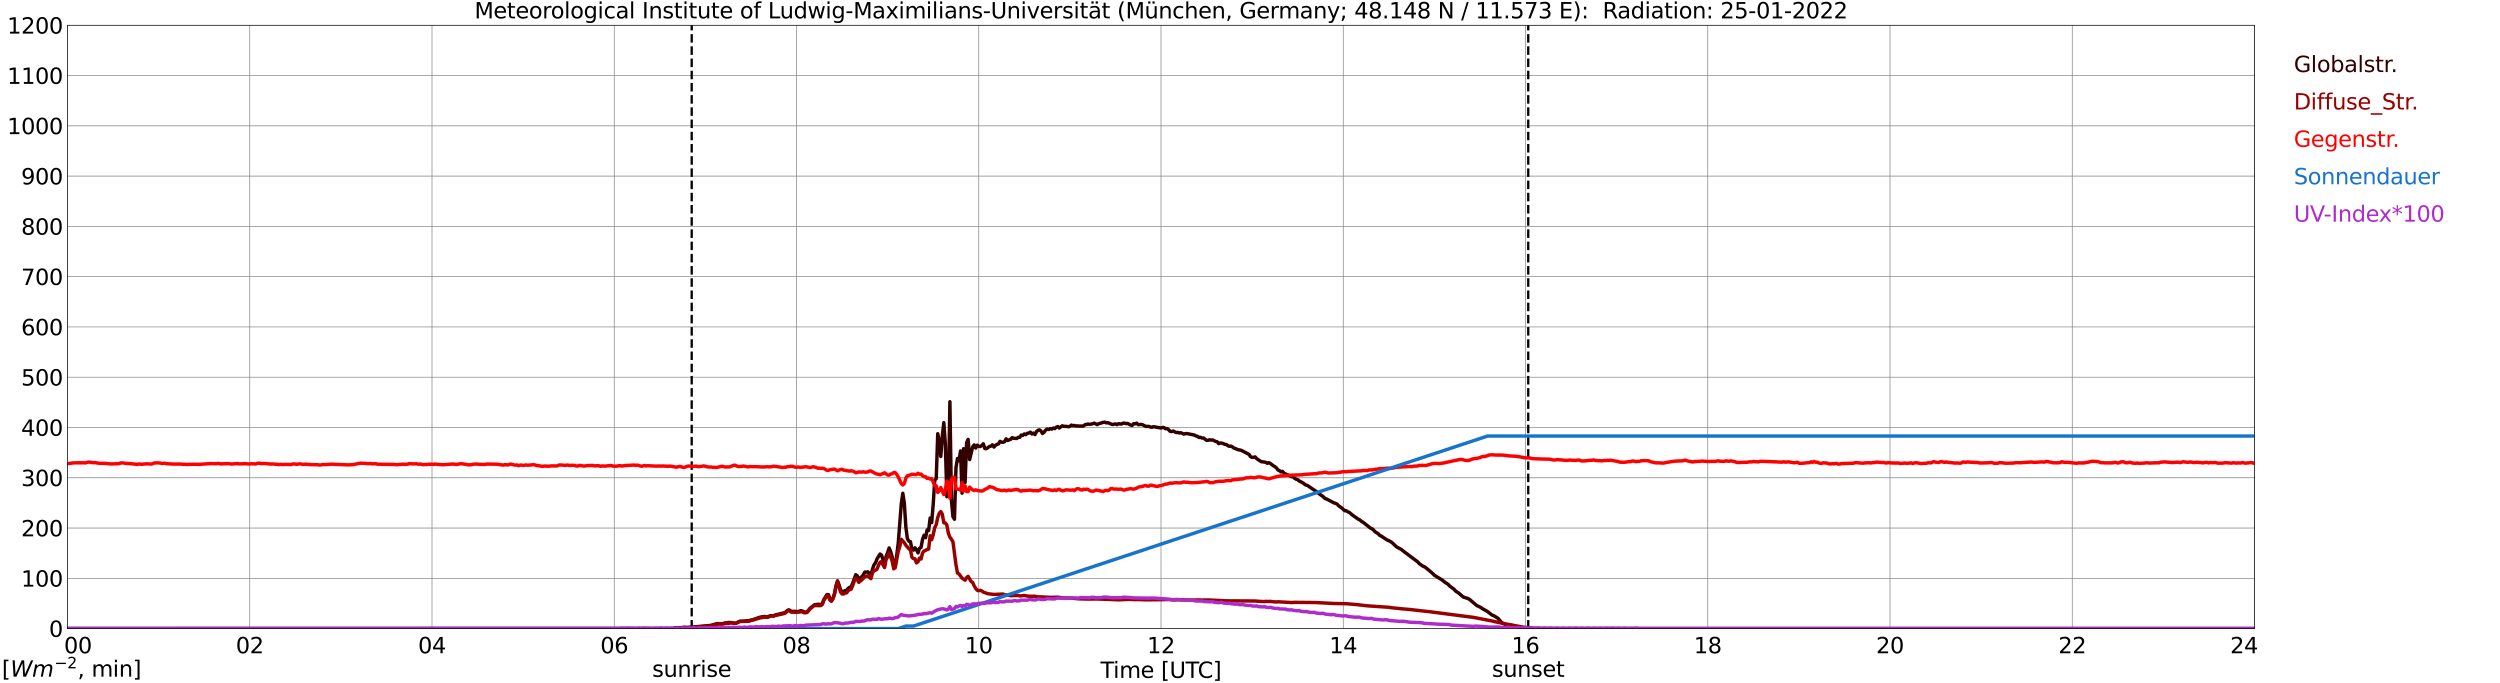 <?xml version="1.0" encoding="utf-8" standalone="no"?>
<!DOCTYPE svg PUBLIC "-//W3C//DTD SVG 1.1//EN"
  "http://www.w3.org/Graphics/SVG/1.1/DTD/svg11.dtd">
<svg xmlns:xlink="http://www.w3.org/1999/xlink" width="1085.4pt" height="296.64pt" viewBox="0 0 1085.4 296.64" xmlns="http://www.w3.org/2000/svg" version="1.1">
 <defs>
  <style type="text/css">*{stroke-linejoin: round; stroke-linecap: butt}</style>
 </defs>
 <g id="figure_1">
  <g id="patch_1">
   <path d="M 0 296.64 
L 1085.4 296.64 
L 1085.4 0 
L 0 0 
z
" style="fill: #ffffff"/>
  </g>
  <g id="axes_1">
   <g id="patch_2">
    <path d="M 29.306 272.909 
L 978.814 272.909 
L 978.814 10.976 
L 29.306 10.976 
z
" style="fill: #ffffff"/>
   </g>
   <g id="patch_3">
    <path d="M 978.814 272.909 
L 978.814 272.909 
L 978.814 10.976 
L 978.814 10.976 
z
" clip-path="url(#p7f74256a0b)" style="fill: #d3d3d3; opacity: 0.25; stroke: #d3d3d3; stroke-linejoin: miter"/>
   </g>
   <g id="matplotlib.axis_1">
    <g id="xtick_1">
     <g id="line2d_1">
      <path d="M 29.306 272.909 
L 29.306 10.976 
" clip-path="url(#p7f74256a0b)" style="fill: none; stroke: #808080; stroke-width: 0.3; stroke-linecap: square"/>
     </g>
     <g id="line2d_2"/>
     <g id="text_1">
      <!--    00 -->
      <g transform="translate(18.733 283.627) scale(0.095 -0.095)">
       <defs>
        <path id="DejaVuSans-20" transform="scale(0.016)"/>
        <path id="DejaVuSans-30" d="M 2034 4250 
Q 1547 4250 1301 3770 
Q 1056 3291 1056 2328 
Q 1056 1369 1301 889 
Q 1547 409 2034 409 
Q 2525 409 2770 889 
Q 3016 1369 3016 2328 
Q 3016 3291 2770 3770 
Q 2525 4250 2034 4250 
z
M 2034 4750 
Q 2819 4750 3233 4129 
Q 3647 3509 3647 2328 
Q 3647 1150 3233 529 
Q 2819 -91 2034 -91 
Q 1250 -91 836 529 
Q 422 1150 422 2328 
Q 422 3509 836 4129 
Q 1250 4750 2034 4750 
z
" transform="scale(0.016)"/>
       </defs>
       <use xlink:href="#DejaVuSans-20"/>
       <use xlink:href="#DejaVuSans-20" transform="translate(31.787 0)"/>
       <use xlink:href="#DejaVuSans-20" transform="translate(63.574 0)"/>
       <use xlink:href="#DejaVuSans-30" transform="translate(95.361 0)"/>
       <use xlink:href="#DejaVuSans-30" transform="translate(158.984 0)"/>
      </g>
     </g>
    </g>
    <g id="xtick_2">
     <g id="line2d_3">
      <path d="M 108.431 272.909 
L 108.431 10.976 
" clip-path="url(#p7f74256a0b)" style="fill: none; stroke: #808080; stroke-width: 0.3; stroke-linecap: square"/>
     </g>
     <g id="line2d_4"/>
     <g id="text_2">
      <!-- 02 -->
      <g transform="translate(102.387 283.627) scale(0.095 -0.095)">
       <defs>
        <path id="DejaVuSans-32" d="M 1228 531 
L 3431 531 
L 3431 0 
L 469 0 
L 469 531 
Q 828 903 1448 1529 
Q 2069 2156 2228 2338 
Q 2531 2678 2651 2914 
Q 2772 3150 2772 3378 
Q 2772 3750 2511 3984 
Q 2250 4219 1831 4219 
Q 1534 4219 1204 4116 
Q 875 4013 500 3803 
L 500 4441 
Q 881 4594 1212 4672 
Q 1544 4750 1819 4750 
Q 2544 4750 2975 4387 
Q 3406 4025 3406 3419 
Q 3406 3131 3298 2873 
Q 3191 2616 2906 2266 
Q 2828 2175 2409 1742 
Q 1991 1309 1228 531 
z
" transform="scale(0.016)"/>
       </defs>
       <use xlink:href="#DejaVuSans-30"/>
       <use xlink:href="#DejaVuSans-32" transform="translate(63.623 0)"/>
      </g>
     </g>
    </g>
    <g id="xtick_3">
     <g id="line2d_5">
      <path d="M 187.557 272.909 
L 187.557 10.976 
" clip-path="url(#p7f74256a0b)" style="fill: none; stroke: #808080; stroke-width: 0.3; stroke-linecap: square"/>
     </g>
     <g id="line2d_6"/>
     <g id="text_3">
      <!-- 04 -->
      <g transform="translate(181.513 283.627) scale(0.095 -0.095)">
       <defs>
        <path id="DejaVuSans-34" d="M 2419 4116 
L 825 1625 
L 2419 1625 
L 2419 4116 
z
M 2253 4666 
L 3047 4666 
L 3047 1625 
L 3713 1625 
L 3713 1100 
L 3047 1100 
L 3047 0 
L 2419 0 
L 2419 1100 
L 313 1100 
L 313 1709 
L 2253 4666 
z
" transform="scale(0.016)"/>
       </defs>
       <use xlink:href="#DejaVuSans-30"/>
       <use xlink:href="#DejaVuSans-34" transform="translate(63.623 0)"/>
      </g>
     </g>
    </g>
    <g id="xtick_4">
     <g id="line2d_7">
      <path d="M 266.683 272.909 
L 266.683 10.976 
" clip-path="url(#p7f74256a0b)" style="fill: none; stroke: #808080; stroke-width: 0.3; stroke-linecap: square"/>
     </g>
     <g id="line2d_8"/>
     <g id="text_4">
      <!-- 06 -->
      <g transform="translate(260.638 283.627) scale(0.095 -0.095)">
       <defs>
        <path id="DejaVuSans-36" d="M 2113 2584 
Q 1688 2584 1439 2293 
Q 1191 2003 1191 1497 
Q 1191 994 1439 701 
Q 1688 409 2113 409 
Q 2538 409 2786 701 
Q 3034 994 3034 1497 
Q 3034 2003 2786 2293 
Q 2538 2584 2113 2584 
z
M 3366 4563 
L 3366 3988 
Q 3128 4100 2886 4159 
Q 2644 4219 2406 4219 
Q 1781 4219 1451 3797 
Q 1122 3375 1075 2522 
Q 1259 2794 1537 2939 
Q 1816 3084 2150 3084 
Q 2853 3084 3261 2657 
Q 3669 2231 3669 1497 
Q 3669 778 3244 343 
Q 2819 -91 2113 -91 
Q 1303 -91 875 529 
Q 447 1150 447 2328 
Q 447 3434 972 4092 
Q 1497 4750 2381 4750 
Q 2619 4750 2861 4703 
Q 3103 4656 3366 4563 
z
" transform="scale(0.016)"/>
       </defs>
       <use xlink:href="#DejaVuSans-30"/>
       <use xlink:href="#DejaVuSans-36" transform="translate(63.623 0)"/>
      </g>
     </g>
    </g>
    <g id="xtick_5">
     <g id="line2d_9">
      <path d="M 345.808 272.909 
L 345.808 10.976 
" clip-path="url(#p7f74256a0b)" style="fill: none; stroke: #808080; stroke-width: 0.3; stroke-linecap: square"/>
     </g>
     <g id="line2d_10"/>
     <g id="text_5">
      <!-- 08 -->
      <g transform="translate(339.764 283.627) scale(0.095 -0.095)">
       <defs>
        <path id="DejaVuSans-38" d="M 2034 2216 
Q 1584 2216 1326 1975 
Q 1069 1734 1069 1313 
Q 1069 891 1326 650 
Q 1584 409 2034 409 
Q 2484 409 2743 651 
Q 3003 894 3003 1313 
Q 3003 1734 2745 1975 
Q 2488 2216 2034 2216 
z
M 1403 2484 
Q 997 2584 770 2862 
Q 544 3141 544 3541 
Q 544 4100 942 4425 
Q 1341 4750 2034 4750 
Q 2731 4750 3128 4425 
Q 3525 4100 3525 3541 
Q 3525 3141 3298 2862 
Q 3072 2584 2669 2484 
Q 3125 2378 3379 2068 
Q 3634 1759 3634 1313 
Q 3634 634 3220 271 
Q 2806 -91 2034 -91 
Q 1263 -91 848 271 
Q 434 634 434 1313 
Q 434 1759 690 2068 
Q 947 2378 1403 2484 
z
M 1172 3481 
Q 1172 3119 1398 2916 
Q 1625 2713 2034 2713 
Q 2441 2713 2670 2916 
Q 2900 3119 2900 3481 
Q 2900 3844 2670 4047 
Q 2441 4250 2034 4250 
Q 1625 4250 1398 4047 
Q 1172 3844 1172 3481 
z
" transform="scale(0.016)"/>
       </defs>
       <use xlink:href="#DejaVuSans-30"/>
       <use xlink:href="#DejaVuSans-38" transform="translate(63.623 0)"/>
      </g>
     </g>
    </g>
    <g id="xtick_6">
     <g id="line2d_11">
      <path d="M 424.934 272.909 
L 424.934 10.976 
" clip-path="url(#p7f74256a0b)" style="fill: none; stroke: #808080; stroke-width: 0.3; stroke-linecap: square"/>
     </g>
     <g id="line2d_12"/>
     <g id="text_6">
      <!-- 10 -->
      <g transform="translate(418.89 283.627) scale(0.095 -0.095)">
       <defs>
        <path id="DejaVuSans-31" d="M 794 531 
L 1825 531 
L 1825 4091 
L 703 3866 
L 703 4441 
L 1819 4666 
L 2450 4666 
L 2450 531 
L 3481 531 
L 3481 0 
L 794 0 
L 794 531 
z
" transform="scale(0.016)"/>
       </defs>
       <use xlink:href="#DejaVuSans-31"/>
       <use xlink:href="#DejaVuSans-30" transform="translate(63.623 0)"/>
      </g>
     </g>
    </g>
    <g id="xtick_7">
     <g id="line2d_13">
      <path d="M 504.06 272.909 
L 504.06 10.976 
" clip-path="url(#p7f74256a0b)" style="fill: none; stroke: #808080; stroke-width: 0.3; stroke-linecap: square"/>
     </g>
     <g id="line2d_14"/>
     <g id="text_7">
      <!-- 12 -->
      <g transform="translate(498.015 283.627) scale(0.095 -0.095)">
       <use xlink:href="#DejaVuSans-31"/>
       <use xlink:href="#DejaVuSans-32" transform="translate(63.623 0)"/>
      </g>
     </g>
    </g>
    <g id="xtick_8">
     <g id="line2d_15">
      <path d="M 583.185 272.909 
L 583.185 10.976 
" clip-path="url(#p7f74256a0b)" style="fill: none; stroke: #808080; stroke-width: 0.3; stroke-linecap: square"/>
     </g>
     <g id="line2d_16"/>
     <g id="text_8">
      <!-- 14 -->
      <g transform="translate(577.141 283.627) scale(0.095 -0.095)">
       <use xlink:href="#DejaVuSans-31"/>
       <use xlink:href="#DejaVuSans-34" transform="translate(63.623 0)"/>
      </g>
     </g>
    </g>
    <g id="xtick_9">
     <g id="line2d_17">
      <path d="M 662.311 272.909 
L 662.311 10.976 
" clip-path="url(#p7f74256a0b)" style="fill: none; stroke: #808080; stroke-width: 0.3; stroke-linecap: square"/>
     </g>
     <g id="line2d_18"/>
     <g id="text_9">
      <!-- 16 -->
      <g transform="translate(656.267 283.627) scale(0.095 -0.095)">
       <use xlink:href="#DejaVuSans-31"/>
       <use xlink:href="#DejaVuSans-36" transform="translate(63.623 0)"/>
      </g>
     </g>
    </g>
    <g id="xtick_10">
     <g id="line2d_19">
      <path d="M 741.437 272.909 
L 741.437 10.976 
" clip-path="url(#p7f74256a0b)" style="fill: none; stroke: #808080; stroke-width: 0.3; stroke-linecap: square"/>
     </g>
     <g id="line2d_20"/>
     <g id="text_10">
      <!-- 18 -->
      <g transform="translate(735.392 283.627) scale(0.095 -0.095)">
       <use xlink:href="#DejaVuSans-31"/>
       <use xlink:href="#DejaVuSans-38" transform="translate(63.623 0)"/>
      </g>
     </g>
    </g>
    <g id="xtick_11">
     <g id="line2d_21">
      <path d="M 820.562 272.909 
L 820.562 10.976 
" clip-path="url(#p7f74256a0b)" style="fill: none; stroke: #808080; stroke-width: 0.3; stroke-linecap: square"/>
     </g>
     <g id="line2d_22"/>
     <g id="text_11">
      <!-- 20 -->
      <g transform="translate(814.518 283.627) scale(0.095 -0.095)">
       <use xlink:href="#DejaVuSans-32"/>
       <use xlink:href="#DejaVuSans-30" transform="translate(63.623 0)"/>
      </g>
     </g>
    </g>
    <g id="xtick_12">
     <g id="line2d_23">
      <path d="M 899.688 272.909 
L 899.688 10.976 
" clip-path="url(#p7f74256a0b)" style="fill: none; stroke: #808080; stroke-width: 0.3; stroke-linecap: square"/>
     </g>
     <g id="line2d_24"/>
     <g id="text_12">
      <!-- 22 -->
      <g transform="translate(893.644 283.627) scale(0.095 -0.095)">
       <use xlink:href="#DejaVuSans-32"/>
       <use xlink:href="#DejaVuSans-32" transform="translate(63.623 0)"/>
      </g>
     </g>
    </g>
    <g id="xtick_13">
     <g id="line2d_25">
      <path d="M 978.814 272.909 
L 978.814 10.976 
" clip-path="url(#p7f74256a0b)" style="fill: none; stroke: #808080; stroke-width: 0.3; stroke-linecap: square"/>
     </g>
     <g id="line2d_26"/>
     <g id="text_13">
      <!-- 24    -->
      <g transform="translate(968.241 283.627) scale(0.095 -0.095)">
       <use xlink:href="#DejaVuSans-32"/>
       <use xlink:href="#DejaVuSans-34" transform="translate(63.623 0)"/>
       <use xlink:href="#DejaVuSans-20" transform="translate(127.246 0)"/>
       <use xlink:href="#DejaVuSans-20" transform="translate(159.033 0)"/>
       <use xlink:href="#DejaVuSans-20" transform="translate(190.82 0)"/>
      </g>
     </g>
    </g>
    <g id="text_14">
     <!-- Time [UTC] -->
     <g transform="translate(477.806 294.322) scale(0.095 -0.095)">
      <defs>
       <path id="DejaVuSans-54" d="M -19 4666 
L 3928 4666 
L 3928 4134 
L 2272 4134 
L 2272 0 
L 1638 0 
L 1638 4134 
L -19 4134 
L -19 4666 
z
" transform="scale(0.016)"/>
       <path id="DejaVuSans-69" d="M 603 3500 
L 1178 3500 
L 1178 0 
L 603 0 
L 603 3500 
z
M 603 4863 
L 1178 4863 
L 1178 4134 
L 603 4134 
L 603 4863 
z
" transform="scale(0.016)"/>
       <path id="DejaVuSans-6d" d="M 3328 2828 
Q 3544 3216 3844 3400 
Q 4144 3584 4550 3584 
Q 5097 3584 5394 3201 
Q 5691 2819 5691 2113 
L 5691 0 
L 5113 0 
L 5113 2094 
Q 5113 2597 4934 2840 
Q 4756 3084 4391 3084 
Q 3944 3084 3684 2787 
Q 3425 2491 3425 1978 
L 3425 0 
L 2847 0 
L 2847 2094 
Q 2847 2600 2669 2842 
Q 2491 3084 2119 3084 
Q 1678 3084 1418 2786 
Q 1159 2488 1159 1978 
L 1159 0 
L 581 0 
L 581 3500 
L 1159 3500 
L 1159 2956 
Q 1356 3278 1631 3431 
Q 1906 3584 2284 3584 
Q 2666 3584 2933 3390 
Q 3200 3197 3328 2828 
z
" transform="scale(0.016)"/>
       <path id="DejaVuSans-65" d="M 3597 1894 
L 3597 1613 
L 953 1613 
Q 991 1019 1311 708 
Q 1631 397 2203 397 
Q 2534 397 2845 478 
Q 3156 559 3463 722 
L 3463 178 
Q 3153 47 2828 -22 
Q 2503 -91 2169 -91 
Q 1331 -91 842 396 
Q 353 884 353 1716 
Q 353 2575 817 3079 
Q 1281 3584 2069 3584 
Q 2775 3584 3186 3129 
Q 3597 2675 3597 1894 
z
M 3022 2063 
Q 3016 2534 2758 2815 
Q 2500 3097 2075 3097 
Q 1594 3097 1305 2825 
Q 1016 2553 972 2059 
L 3022 2063 
z
" transform="scale(0.016)"/>
       <path id="DejaVuSans-5b" d="M 550 4863 
L 1875 4863 
L 1875 4416 
L 1125 4416 
L 1125 -397 
L 1875 -397 
L 1875 -844 
L 550 -844 
L 550 4863 
z
" transform="scale(0.016)"/>
       <path id="DejaVuSans-55" d="M 556 4666 
L 1191 4666 
L 1191 1831 
Q 1191 1081 1462 751 
Q 1734 422 2344 422 
Q 2950 422 3222 751 
Q 3494 1081 3494 1831 
L 3494 4666 
L 4128 4666 
L 4128 1753 
Q 4128 841 3676 375 
Q 3225 -91 2344 -91 
Q 1459 -91 1007 375 
Q 556 841 556 1753 
L 556 4666 
z
" transform="scale(0.016)"/>
       <path id="DejaVuSans-43" d="M 4122 4306 
L 4122 3641 
Q 3803 3938 3442 4084 
Q 3081 4231 2675 4231 
Q 1875 4231 1450 3742 
Q 1025 3253 1025 2328 
Q 1025 1406 1450 917 
Q 1875 428 2675 428 
Q 3081 428 3442 575 
Q 3803 722 4122 1019 
L 4122 359 
Q 3791 134 3420 21 
Q 3050 -91 2638 -91 
Q 1578 -91 968 557 
Q 359 1206 359 2328 
Q 359 3453 968 4101 
Q 1578 4750 2638 4750 
Q 3056 4750 3426 4639 
Q 3797 4528 4122 4306 
z
" transform="scale(0.016)"/>
       <path id="DejaVuSans-5d" d="M 1947 4863 
L 1947 -844 
L 622 -844 
L 622 -397 
L 1369 -397 
L 1369 4416 
L 622 4416 
L 622 4863 
L 1947 4863 
z
" transform="scale(0.016)"/>
      </defs>
      <use xlink:href="#DejaVuSans-54"/>
      <use xlink:href="#DejaVuSans-69" transform="translate(57.959 0)"/>
      <use xlink:href="#DejaVuSans-6d" transform="translate(85.742 0)"/>
      <use xlink:href="#DejaVuSans-65" transform="translate(183.154 0)"/>
      <use xlink:href="#DejaVuSans-20" transform="translate(244.678 0)"/>
      <use xlink:href="#DejaVuSans-5b" transform="translate(276.465 0)"/>
      <use xlink:href="#DejaVuSans-55" transform="translate(315.479 0)"/>
      <use xlink:href="#DejaVuSans-54" transform="translate(388.672 0)"/>
      <use xlink:href="#DejaVuSans-43" transform="translate(443.881 0)"/>
      <use xlink:href="#DejaVuSans-5d" transform="translate(513.705 0)"/>
     </g>
    </g>
   </g>
   <g id="matplotlib.axis_2">
    <g id="ytick_1">
     <g id="line2d_27">
      <path d="M 29.306 272.909 
L 978.814 272.909 
" clip-path="url(#p7f74256a0b)" style="fill: none; stroke: #808080; stroke-width: 0.3; stroke-linecap: square"/>
     </g>
     <g id="line2d_28"/>
     <g id="text_15">
      <!-- 0 -->
      <g transform="translate(21.261 276.518) scale(0.095 -0.095)">
       <use xlink:href="#DejaVuSans-30"/>
      </g>
     </g>
    </g>
    <g id="ytick_2">
     <g id="line2d_29">
      <path d="M 29.306 251.081 
L 978.814 251.081 
" clip-path="url(#p7f74256a0b)" style="fill: none; stroke: #808080; stroke-width: 0.3; stroke-linecap: square"/>
     </g>
     <g id="line2d_30"/>
     <g id="text_16">
      <!-- 100 -->
      <g transform="translate(9.173 254.69) scale(0.095 -0.095)">
       <use xlink:href="#DejaVuSans-31"/>
       <use xlink:href="#DejaVuSans-30" transform="translate(63.623 0)"/>
       <use xlink:href="#DejaVuSans-30" transform="translate(127.246 0)"/>
      </g>
     </g>
    </g>
    <g id="ytick_3">
     <g id="line2d_31">
      <path d="M 29.306 229.253 
L 978.814 229.253 
" clip-path="url(#p7f74256a0b)" style="fill: none; stroke: #808080; stroke-width: 0.3; stroke-linecap: square"/>
     </g>
     <g id="line2d_32"/>
     <g id="text_17">
      <!-- 200 -->
      <g transform="translate(9.173 232.863) scale(0.095 -0.095)">
       <use xlink:href="#DejaVuSans-32"/>
       <use xlink:href="#DejaVuSans-30" transform="translate(63.623 0)"/>
       <use xlink:href="#DejaVuSans-30" transform="translate(127.246 0)"/>
      </g>
     </g>
    </g>
    <g id="ytick_4">
     <g id="line2d_33">
      <path d="M 29.306 207.426 
L 978.814 207.426 
" clip-path="url(#p7f74256a0b)" style="fill: none; stroke: #808080; stroke-width: 0.3; stroke-linecap: square"/>
     </g>
     <g id="line2d_34"/>
     <g id="text_18">
      <!-- 300 -->
      <g transform="translate(9.173 211.035) scale(0.095 -0.095)">
       <defs>
        <path id="DejaVuSans-33" d="M 2597 2516 
Q 3050 2419 3304 2112 
Q 3559 1806 3559 1356 
Q 3559 666 3084 287 
Q 2609 -91 1734 -91 
Q 1441 -91 1130 -33 
Q 819 25 488 141 
L 488 750 
Q 750 597 1062 519 
Q 1375 441 1716 441 
Q 2309 441 2620 675 
Q 2931 909 2931 1356 
Q 2931 1769 2642 2001 
Q 2353 2234 1838 2234 
L 1294 2234 
L 1294 2753 
L 1863 2753 
Q 2328 2753 2575 2939 
Q 2822 3125 2822 3475 
Q 2822 3834 2567 4026 
Q 2313 4219 1838 4219 
Q 1578 4219 1281 4162 
Q 984 4106 628 3988 
L 628 4550 
Q 988 4650 1302 4700 
Q 1616 4750 1894 4750 
Q 2613 4750 3031 4423 
Q 3450 4097 3450 3541 
Q 3450 3153 3228 2886 
Q 3006 2619 2597 2516 
z
" transform="scale(0.016)"/>
       </defs>
       <use xlink:href="#DejaVuSans-33"/>
       <use xlink:href="#DejaVuSans-30" transform="translate(63.623 0)"/>
       <use xlink:href="#DejaVuSans-30" transform="translate(127.246 0)"/>
      </g>
     </g>
    </g>
    <g id="ytick_5">
     <g id="line2d_35">
      <path d="M 29.306 185.598 
L 978.814 185.598 
" clip-path="url(#p7f74256a0b)" style="fill: none; stroke: #808080; stroke-width: 0.3; stroke-linecap: square"/>
     </g>
     <g id="line2d_36"/>
     <g id="text_19">
      <!-- 400 -->
      <g transform="translate(9.173 189.207) scale(0.095 -0.095)">
       <use xlink:href="#DejaVuSans-34"/>
       <use xlink:href="#DejaVuSans-30" transform="translate(63.623 0)"/>
       <use xlink:href="#DejaVuSans-30" transform="translate(127.246 0)"/>
      </g>
     </g>
    </g>
    <g id="ytick_6">
     <g id="line2d_37">
      <path d="M 29.306 163.77 
L 978.814 163.77 
" clip-path="url(#p7f74256a0b)" style="fill: none; stroke: #808080; stroke-width: 0.3; stroke-linecap: square"/>
     </g>
     <g id="line2d_38"/>
     <g id="text_20">
      <!-- 500 -->
      <g transform="translate(9.173 167.379) scale(0.095 -0.095)">
       <defs>
        <path id="DejaVuSans-35" d="M 691 4666 
L 3169 4666 
L 3169 4134 
L 1269 4134 
L 1269 2991 
Q 1406 3038 1543 3061 
Q 1681 3084 1819 3084 
Q 2600 3084 3056 2656 
Q 3513 2228 3513 1497 
Q 3513 744 3044 326 
Q 2575 -91 1722 -91 
Q 1428 -91 1123 -41 
Q 819 9 494 109 
L 494 744 
Q 775 591 1075 516 
Q 1375 441 1709 441 
Q 2250 441 2565 725 
Q 2881 1009 2881 1497 
Q 2881 1984 2565 2268 
Q 2250 2553 1709 2553 
Q 1456 2553 1204 2497 
Q 953 2441 691 2322 
L 691 4666 
z
" transform="scale(0.016)"/>
       </defs>
       <use xlink:href="#DejaVuSans-35"/>
       <use xlink:href="#DejaVuSans-30" transform="translate(63.623 0)"/>
       <use xlink:href="#DejaVuSans-30" transform="translate(127.246 0)"/>
      </g>
     </g>
    </g>
    <g id="ytick_7">
     <g id="line2d_39">
      <path d="M 29.306 141.942 
L 978.814 141.942 
" clip-path="url(#p7f74256a0b)" style="fill: none; stroke: #808080; stroke-width: 0.3; stroke-linecap: square"/>
     </g>
     <g id="line2d_40"/>
     <g id="text_21">
      <!-- 600 -->
      <g transform="translate(9.173 145.551) scale(0.095 -0.095)">
       <use xlink:href="#DejaVuSans-36"/>
       <use xlink:href="#DejaVuSans-30" transform="translate(63.623 0)"/>
       <use xlink:href="#DejaVuSans-30" transform="translate(127.246 0)"/>
      </g>
     </g>
    </g>
    <g id="ytick_8">
     <g id="line2d_41">
      <path d="M 29.306 120.114 
L 978.814 120.114 
" clip-path="url(#p7f74256a0b)" style="fill: none; stroke: #808080; stroke-width: 0.3; stroke-linecap: square"/>
     </g>
     <g id="line2d_42"/>
     <g id="text_22">
      <!-- 700 -->
      <g transform="translate(9.173 123.724) scale(0.095 -0.095)">
       <defs>
        <path id="DejaVuSans-37" d="M 525 4666 
L 3525 4666 
L 3525 4397 
L 1831 0 
L 1172 0 
L 2766 4134 
L 525 4134 
L 525 4666 
z
" transform="scale(0.016)"/>
       </defs>
       <use xlink:href="#DejaVuSans-37"/>
       <use xlink:href="#DejaVuSans-30" transform="translate(63.623 0)"/>
       <use xlink:href="#DejaVuSans-30" transform="translate(127.246 0)"/>
      </g>
     </g>
    </g>
    <g id="ytick_9">
     <g id="line2d_43">
      <path d="M 29.306 98.287 
L 978.814 98.287 
" clip-path="url(#p7f74256a0b)" style="fill: none; stroke: #808080; stroke-width: 0.3; stroke-linecap: square"/>
     </g>
     <g id="line2d_44"/>
     <g id="text_23">
      <!-- 800 -->
      <g transform="translate(9.173 101.896) scale(0.095 -0.095)">
       <use xlink:href="#DejaVuSans-38"/>
       <use xlink:href="#DejaVuSans-30" transform="translate(63.623 0)"/>
       <use xlink:href="#DejaVuSans-30" transform="translate(127.246 0)"/>
      </g>
     </g>
    </g>
    <g id="ytick_10">
     <g id="line2d_45">
      <path d="M 29.306 76.459 
L 978.814 76.459 
" clip-path="url(#p7f74256a0b)" style="fill: none; stroke: #808080; stroke-width: 0.3; stroke-linecap: square"/>
     </g>
     <g id="line2d_46"/>
     <g id="text_24">
      <!-- 900 -->
      <g transform="translate(9.173 80.068) scale(0.095 -0.095)">
       <defs>
        <path id="DejaVuSans-39" d="M 703 97 
L 703 672 
Q 941 559 1184 500 
Q 1428 441 1663 441 
Q 2288 441 2617 861 
Q 2947 1281 2994 2138 
Q 2813 1869 2534 1725 
Q 2256 1581 1919 1581 
Q 1219 1581 811 2004 
Q 403 2428 403 3163 
Q 403 3881 828 4315 
Q 1253 4750 1959 4750 
Q 2769 4750 3195 4129 
Q 3622 3509 3622 2328 
Q 3622 1225 3098 567 
Q 2575 -91 1691 -91 
Q 1453 -91 1209 -44 
Q 966 3 703 97 
z
M 1959 2075 
Q 2384 2075 2632 2365 
Q 2881 2656 2881 3163 
Q 2881 3666 2632 3958 
Q 2384 4250 1959 4250 
Q 1534 4250 1286 3958 
Q 1038 3666 1038 3163 
Q 1038 2656 1286 2365 
Q 1534 2075 1959 2075 
z
" transform="scale(0.016)"/>
       </defs>
       <use xlink:href="#DejaVuSans-39"/>
       <use xlink:href="#DejaVuSans-30" transform="translate(63.623 0)"/>
       <use xlink:href="#DejaVuSans-30" transform="translate(127.246 0)"/>
      </g>
     </g>
    </g>
    <g id="ytick_11">
     <g id="line2d_47">
      <path d="M 29.306 54.631 
L 978.814 54.631 
" clip-path="url(#p7f74256a0b)" style="fill: none; stroke: #808080; stroke-width: 0.3; stroke-linecap: square"/>
     </g>
     <g id="line2d_48"/>
     <g id="text_25">
      <!-- 1000 -->
      <g transform="translate(3.128 58.24) scale(0.095 -0.095)">
       <use xlink:href="#DejaVuSans-31"/>
       <use xlink:href="#DejaVuSans-30" transform="translate(63.623 0)"/>
       <use xlink:href="#DejaVuSans-30" transform="translate(127.246 0)"/>
       <use xlink:href="#DejaVuSans-30" transform="translate(190.869 0)"/>
      </g>
     </g>
    </g>
    <g id="ytick_12">
     <g id="line2d_49">
      <path d="M 29.306 32.803 
L 978.814 32.803 
" clip-path="url(#p7f74256a0b)" style="fill: none; stroke: #808080; stroke-width: 0.3; stroke-linecap: square"/>
     </g>
     <g id="line2d_50"/>
     <g id="text_26">
      <!-- 1100 -->
      <g transform="translate(3.128 36.413) scale(0.095 -0.095)">
       <use xlink:href="#DejaVuSans-31"/>
       <use xlink:href="#DejaVuSans-31" transform="translate(63.623 0)"/>
       <use xlink:href="#DejaVuSans-30" transform="translate(127.246 0)"/>
       <use xlink:href="#DejaVuSans-30" transform="translate(190.869 0)"/>
      </g>
     </g>
    </g>
    <g id="ytick_13">
     <g id="line2d_51">
      <path d="M 29.306 10.976 
L 978.814 10.976 
" clip-path="url(#p7f74256a0b)" style="fill: none; stroke: #808080; stroke-width: 0.3; stroke-linecap: square"/>
     </g>
     <g id="line2d_52"/>
     <g id="text_27">
      <!-- 1200 -->
      <g transform="translate(3.128 14.585) scale(0.095 -0.095)">
       <use xlink:href="#DejaVuSans-31"/>
       <use xlink:href="#DejaVuSans-32" transform="translate(63.623 0)"/>
       <use xlink:href="#DejaVuSans-30" transform="translate(127.246 0)"/>
       <use xlink:href="#DejaVuSans-30" transform="translate(190.869 0)"/>
      </g>
     </g>
    </g>
   </g>
   <g id="line2d_53">
    <path d="M 300.311 272.909 
L 300.311 10.976 
" clip-path="url(#p7f74256a0b)" style="fill: none; stroke-dasharray: 3.7,1.6; stroke-dashoffset: 0; stroke: #000000"/>
   </g>
   <g id="line2d_54">
    <path d="M 663.498 272.909 
L 663.498 10.976 
" clip-path="url(#p7f74256a0b)" style="fill: none; stroke-dasharray: 3.7,1.6; stroke-dashoffset: 0; stroke: #000000"/>
   </g>
   <g id="line2d_55">
    <path d="M 29.306 272.909 
L 292.399 272.909 
L 293.058 272.544 
L 294.377 272.512 
L 295.696 272.529 
L 297.014 272.291 
L 298.333 272.461 
L 308.224 271.566 
L 308.883 271.481 
L 310.861 270.874 
L 311.521 270.722 
L 313.499 270.874 
L 314.818 270.436 
L 315.477 270.501 
L 316.136 270.265 
L 317.455 270.283 
L 318.774 270.604 
L 319.433 270.604 
L 320.752 269.912 
L 321.411 269.674 
L 322.071 269.742 
L 325.368 269.438 
L 326.027 269.185 
L 326.686 269.117 
L 329.983 267.954 
L 331.961 267.648 
L 332.621 267.834 
L 333.28 267.834 
L 333.94 267.498 
L 334.599 267.312 
L 335.918 267.312 
L 336.577 266.991 
L 340.533 266.061 
L 341.193 265.64 
L 341.852 265.016 
L 342.512 264.763 
L 343.83 265.522 
L 344.49 265.404 
L 345.808 265.487 
L 346.468 265.54 
L 347.787 265.116 
L 348.446 265.337 
L 349.105 265.708 
L 349.765 265.793 
L 350.424 265.623 
L 351.743 264.036 
L 353.721 262.517 
L 354.38 262.484 
L 355.04 262.331 
L 356.359 262.466 
L 357.018 262.06 
L 357.677 260.305 
L 358.996 258.179 
L 359.655 258.145 
L 360.315 259.952 
L 360.974 260.626 
L 361.634 259.699 
L 362.293 257.824 
L 362.952 254.482 
L 363.612 252.168 
L 364.271 253.925 
L 364.93 256.086 
L 365.59 256.878 
L 366.249 256.811 
L 366.909 256.422 
L 367.568 256.372 
L 368.227 255.444 
L 368.887 254.988 
L 369.546 254.752 
L 370.206 253.216 
L 371.524 249.518 
L 372.184 250.007 
L 372.843 251.461 
L 374.162 250.413 
L 374.821 249.586 
L 375.481 248.37 
L 376.14 248.42 
L 376.799 248.27 
L 378.118 249.654 
L 378.777 247.207 
L 379.437 245.281 
L 380.096 244.404 
L 380.756 242.699 
L 382.074 240.538 
L 382.734 241.027 
L 383.393 243.153 
L 384.053 244.792 
L 384.712 241.619 
L 385.371 239.929 
L 386.031 237.904 
L 386.69 239.508 
L 387.349 241.837 
L 388.009 245.467 
L 388.668 245.246 
L 389.328 241.112 
L 389.987 235.743 
L 391.306 218.71 
L 391.965 214.153 
L 392.624 218.457 
L 393.284 228.788 
L 393.943 233.802 
L 394.603 234.966 
L 395.262 235.136 
L 395.921 238.445 
L 396.581 238.833 
L 397.24 237.836 
L 397.899 238.713 
L 398.559 240.032 
L 399.218 238.021 
L 399.878 237.668 
L 400.537 234.141 
L 401.196 232.383 
L 401.856 233.431 
L 402.515 230.072 
L 403.175 230.308 
L 403.834 224.905 
L 404.493 226.913 
L 405.153 219.064 
L 405.812 208.48 
L 406.471 207.788 
L 407.131 188.307 
L 407.79 191.565 
L 408.45 198.181 
L 409.109 189.269 
L 409.768 183.511 
L 410.428 192.932 
L 411.087 215.655 
L 411.746 213.155 
L 412.406 174.413 
L 413.065 217.073 
L 413.725 224.314 
L 414.384 225.429 
L 415.043 203.045 
L 415.703 199.059 
L 416.362 200.022 
L 417.022 195.785 
L 417.681 214.118 
L 418.34 194.805 
L 419 209.458 
L 419.659 192.24 
L 420.318 190.788 
L 420.978 199.515 
L 422.297 193.977 
L 422.956 193.15 
L 423.615 194.519 
L 424.275 193.27 
L 424.934 193.742 
L 425.593 193.877 
L 426.253 193.406 
L 426.912 192.679 
L 427.572 194.737 
L 428.231 194.805 
L 429.55 193.877 
L 430.209 193.691 
L 430.869 193.135 
L 431.528 194.097 
L 432.187 193.353 
L 432.847 192.932 
L 433.506 192.729 
L 434.165 191.616 
L 434.825 192.004 
L 435.484 192.004 
L 436.144 191.751 
L 436.803 190.518 
L 437.462 191.245 
L 438.781 190.738 
L 439.44 189.994 
L 440.1 190.297 
L 441.419 190.365 
L 442.078 189.859 
L 442.737 189.876 
L 443.397 188.898 
L 444.056 189.016 
L 444.716 188.407 
L 445.375 188.71 
L 446.034 188.104 
L 446.694 188.018 
L 447.353 187.63 
L 448.012 188.424 
L 448.672 188.036 
L 449.331 188.678 
L 449.991 187.394 
L 450.65 186.82 
L 451.309 186.635 
L 451.969 187.141 
L 452.628 188.204 
L 453.287 187.665 
L 453.947 186.77 
L 454.606 186.264 
L 455.266 186.467 
L 455.925 186.078 
L 456.584 186.314 
L 457.244 185.858 
L 457.903 186.111 
L 458.563 185.486 
L 459.222 185.183 
L 459.881 185.825 
L 461.2 184.862 
L 461.859 185.083 
L 463.178 185.133 
L 463.838 185.283 
L 464.497 185.115 
L 465.156 184.559 
L 465.816 184.845 
L 466.475 184.694 
L 467.134 184.965 
L 467.794 184.897 
L 468.453 184.997 
L 470.431 184.947 
L 471.091 184.373 
L 472.409 184.103 
L 473.069 184.238 
L 474.388 183.985 
L 475.047 183.697 
L 476.366 184.356 
L 477.025 183.95 
L 479.003 183.378 
L 479.663 183.275 
L 480.322 183.614 
L 480.981 183.511 
L 482.96 184.323 
L 484.278 184.035 
L 484.938 184.356 
L 485.597 183.95 
L 486.916 184.103 
L 487.575 183.731 
L 488.235 183.697 
L 488.894 183.934 
L 489.553 183.832 
L 490.872 184.541 
L 491.532 184.712 
L 492.191 183.917 
L 492.85 184.035 
L 493.51 183.697 
L 494.169 184.373 
L 495.488 184.255 
L 496.147 184.441 
L 497.466 185.133 
L 498.785 185.115 
L 499.444 185.386 
L 500.103 185.521 
L 500.763 185.251 
L 504.06 185.825 
L 504.719 185.589 
L 505.379 185.657 
L 506.038 186.146 
L 506.697 186.061 
L 507.357 186.552 
L 508.016 187.276 
L 508.675 187.377 
L 509.335 187.141 
L 510.654 187.8 
L 511.313 187.733 
L 511.972 187.986 
L 512.632 187.85 
L 513.95 188.475 
L 514.61 188.289 
L 515.269 188.221 
L 518.566 188.898 
L 519.226 189.269 
L 519.885 189.405 
L 520.544 189.926 
L 521.204 189.876 
L 521.863 190.179 
L 522.522 190.179 
L 523.841 191.177 
L 524.501 191.177 
L 525.16 190.906 
L 525.819 191.074 
L 526.479 191.007 
L 527.797 191.666 
L 528.457 191.801 
L 529.116 192.594 
L 529.776 192.325 
L 530.435 192.391 
L 531.094 192.594 
L 531.754 192.914 
L 532.413 192.982 
L 533.073 193.471 
L 533.732 193.777 
L 534.391 193.659 
L 535.051 194.012 
L 535.71 194.519 
L 537.029 195.025 
L 537.688 195.296 
L 538.348 195.363 
L 539.007 195.564 
L 542.304 197.304 
L 542.963 198.317 
L 543.623 198.553 
L 544.282 198.57 
L 544.941 198.367 
L 545.601 199.144 
L 547.579 200.445 
L 548.898 200.596 
L 549.557 200.731 
L 550.216 201.137 
L 550.876 200.866 
L 551.535 201.237 
L 552.854 202.233 
L 553.513 202.606 
L 554.173 203.163 
L 554.832 204.057 
L 555.491 204.326 
L 556.151 204.885 
L 556.81 204.647 
L 557.47 205.459 
L 560.766 206.978 
L 561.426 206.961 
L 562.085 207.67 
L 562.745 208.059 
L 563.404 208.244 
L 564.063 208.818 
L 565.382 209.475 
L 566.042 209.914 
L 566.701 210.488 
L 567.36 210.658 
L 568.02 211.029 
L 569.338 211.94 
L 571.317 213.258 
L 572.635 214.321 
L 574.613 215.74 
L 575.273 216.447 
L 575.932 216.632 
L 577.251 217.327 
L 579.229 218.372 
L 579.889 218.54 
L 580.548 218.896 
L 581.207 219.621 
L 582.526 220.533 
L 583.845 221.731 
L 584.504 221.749 
L 585.164 222.22 
L 585.823 222.458 
L 587.142 223.606 
L 589.779 225.462 
L 590.439 225.765 
L 591.098 226.357 
L 591.757 226.713 
L 595.054 229.327 
L 595.714 229.598 
L 596.373 230.155 
L 597.032 230.899 
L 598.351 231.709 
L 599.011 232.451 
L 599.67 232.739 
L 602.307 234.494 
L 602.967 234.712 
L 604.286 235.507 
L 606.264 237.38 
L 607.582 238.124 
L 608.242 238.427 
L 609.561 239.49 
L 615.495 243.93 
L 616.154 244.657 
L 617.473 245.635 
L 618.792 246.277 
L 620.77 247.914 
L 622.089 249.079 
L 622.748 249.754 
L 626.045 251.764 
L 627.364 252.827 
L 628.683 253.655 
L 629.342 254.381 
L 631.32 255.866 
L 631.98 256.625 
L 633.298 257.487 
L 635.276 259.192 
L 637.255 259.834 
L 637.914 260.155 
L 641.211 262.94 
L 642.53 263.529 
L 643.848 264.407 
L 645.167 265.116 
L 645.827 265.505 
L 647.805 267.059 
L 648.464 267.277 
L 649.783 268.072 
L 650.442 268.511 
L 651.761 270.097 
L 652.42 270.637 
L 653.739 271.143 
L 655.717 271.363 
L 657.036 271.684 
L 659.674 272.394 
L 662.311 272.647 
L 663.63 272.909 
L 978.154 272.909 
L 978.154 272.909 
" clip-path="url(#p7f74256a0b)" style="fill: none; stroke: #330000; stroke-width: 1.5; stroke-linecap: square"/>
   </g>
   <g id="line2d_56">
    <path d="M 29.306 272.909 
L 292.399 272.909 
L 293.058 272.725 
L 295.696 272.643 
L 307.564 271.844 
L 309.543 271.425 
L 312.18 270.879 
L 313.499 270.962 
L 315.477 270.669 
L 316.796 270.584 
L 317.455 270.375 
L 319.433 270.628 
L 321.411 269.787 
L 324.708 269.746 
L 325.368 269.661 
L 326.027 269.41 
L 327.346 269.074 
L 329.983 268.277 
L 331.302 268.067 
L 331.961 267.856 
L 332.621 268.067 
L 333.28 267.982 
L 333.94 267.731 
L 335.258 267.437 
L 335.918 267.522 
L 336.577 267.227 
L 339.874 266.513 
L 340.533 266.345 
L 341.193 266.009 
L 341.852 265.254 
L 342.512 265.086 
L 343.171 265.548 
L 343.83 265.841 
L 344.49 265.717 
L 345.149 265.841 
L 347.127 265.717 
L 347.787 265.548 
L 348.446 265.717 
L 349.105 266.051 
L 349.765 266.051 
L 350.424 265.885 
L 351.743 264.33 
L 353.062 263.198 
L 353.721 262.903 
L 356.359 262.944 
L 357.018 262.442 
L 357.677 260.594 
L 358.996 258.747 
L 359.655 258.874 
L 360.315 260.594 
L 360.974 261.056 
L 361.634 260.006 
L 362.293 258.033 
L 362.952 254.549 
L 363.612 252.493 
L 364.93 257.027 
L 365.59 257.865 
L 366.249 257.909 
L 366.909 257.446 
L 367.568 257.405 
L 368.227 256.481 
L 368.887 256.018 
L 369.546 255.767 
L 370.206 254.257 
L 370.865 252.367 
L 371.524 250.939 
L 372.184 251.529 
L 372.843 252.829 
L 374.162 251.738 
L 374.821 251.066 
L 375.481 250.225 
L 376.14 250.184 
L 376.799 250.016 
L 378.118 251.234 
L 378.777 248.8 
L 379.437 247.75 
L 380.096 247.582 
L 380.756 247.119 
L 381.415 245.441 
L 382.074 244.14 
L 382.734 243.804 
L 383.393 245.314 
L 384.053 246.406 
L 384.712 242.88 
L 385.371 241.747 
L 386.031 240.069 
L 387.349 243.636 
L 388.009 246.951 
L 388.668 246.491 
L 389.987 239.355 
L 390.646 237.297 
L 391.306 234.149 
L 392.624 235.66 
L 393.284 236.71 
L 394.603 238.264 
L 395.262 238.683 
L 395.921 241.957 
L 396.581 242.544 
L 397.24 242.586 
L 397.899 244.391 
L 398.559 243.889 
L 399.218 242.293 
L 399.878 242.712 
L 400.537 240.069 
L 401.196 239.229 
L 401.856 238.978 
L 402.515 238.556 
L 403.175 238.388 
L 403.834 232.639 
L 404.493 234.317 
L 405.153 232.176 
L 405.812 229.111 
L 406.471 227.81 
L 407.131 224.663 
L 407.79 222.858 
L 408.45 222.103 
L 409.109 223.235 
L 409.768 226.972 
L 410.428 227.055 
L 411.087 227.979 
L 411.746 231.506 
L 412.406 233.226 
L 413.065 234.108 
L 413.725 235.199 
L 415.043 245.19 
L 415.703 248.8 
L 416.362 249.178 
L 417.681 250.983 
L 419 251.906 
L 419.659 250.771 
L 420.318 250.225 
L 421.637 252.493 
L 422.297 252.871 
L 422.956 254.381 
L 423.615 255.473 
L 424.275 256.272 
L 424.934 256.481 
L 425.593 256.272 
L 426.253 256.564 
L 426.912 257.068 
L 428.89 257.782 
L 431.528 258.077 
L 435.484 257.909 
L 436.144 258.245 
L 438.122 258.369 
L 438.781 258.623 
L 442.078 258.496 
L 442.737 258.747 
L 444.716 258.537 
L 446.034 258.791 
L 448.012 258.915 
L 448.672 258.832 
L 449.331 258.874 
L 450.65 259.125 
L 451.969 259.125 
L 456.584 259.378 
L 457.903 259.293 
L 459.222 259.251 
L 461.2 259.587 
L 465.156 259.67 
L 468.453 260.006 
L 472.409 260.092 
L 473.728 260.092 
L 475.706 260.048 
L 478.344 260.133 
L 480.981 260.216 
L 485.597 260.428 
L 490.213 260.216 
L 492.85 260.343 
L 494.169 260.301 
L 497.466 260.428 
L 504.719 260.343 
L 506.038 260.301 
L 507.357 260.301 
L 508.675 260.384 
L 509.335 260.469 
L 511.972 260.384 
L 515.929 260.469 
L 517.907 260.511 
L 519.885 260.469 
L 525.819 260.511 
L 527.138 260.594 
L 532.413 260.847 
L 544.941 260.93 
L 546.919 261.098 
L 548.898 261.183 
L 549.557 261.098 
L 550.876 261.139 
L 551.535 261.098 
L 552.854 261.266 
L 554.173 261.351 
L 554.832 261.266 
L 560.766 261.602 
L 562.085 261.519 
L 563.404 261.519 
L 571.317 261.602 
L 579.229 262.021 
L 584.504 262.106 
L 588.46 262.442 
L 593.736 263.03 
L 602.967 263.658 
L 604.286 263.868 
L 606.923 264.121 
L 608.242 264.289 
L 612.198 264.625 
L 618.792 265.38 
L 620.77 265.59 
L 639.892 268.067 
L 648.464 269.746 
L 649.123 269.956 
L 649.783 270.038 
L 650.442 270.25 
L 652.42 270.584 
L 653.739 270.879 
L 655.058 271.13 
L 660.992 272.221 
L 662.311 272.389 
L 666.267 272.811 
L 669.564 272.909 
L 978.154 272.909 
L 978.154 272.909 
" clip-path="url(#p7f74256a0b)" style="fill: none; stroke: #990000; stroke-width: 1.5; stroke-linecap: square"/>
   </g>
   <g id="line2d_57">
    <path d="M 29.306 201.318 
L 31.943 200.951 
L 35.9 200.916 
L 37.218 200.962 
L 37.878 200.713 
L 38.537 200.617 
L 39.856 200.759 
L 40.515 200.884 
L 41.175 200.851 
L 43.153 201.152 
L 45.79 201.176 
L 47.109 201.342 
L 48.428 201.423 
L 51.725 201.288 
L 52.384 200.993 
L 53.703 201.002 
L 54.362 201.165 
L 56.34 201.261 
L 59.637 201.622 
L 60.297 201.447 
L 61.615 201.569 
L 63.594 201.355 
L 65.572 201.486 
L 66.231 201.34 
L 66.89 201.023 
L 68.209 200.943 
L 69.528 201.017 
L 70.187 201.218 
L 71.506 201.109 
L 72.166 201.305 
L 74.803 201.467 
L 78.759 201.48 
L 79.419 201.604 
L 80.078 201.563 
L 80.737 201.654 
L 84.034 201.567 
L 86.672 201.6 
L 91.288 201.274 
L 93.925 201.312 
L 94.584 201.172 
L 95.903 201.399 
L 99.2 201.272 
L 100.519 201.456 
L 103.156 201.261 
L 103.816 201.416 
L 106.453 201.305 
L 107.772 201.416 
L 108.431 201.449 
L 109.091 201.333 
L 111.069 201.438 
L 111.728 201.154 
L 112.388 201.089 
L 113.707 201.298 
L 114.366 201.207 
L 116.344 201.351 
L 117.003 201.449 
L 118.982 201.467 
L 119.641 201.58 
L 120.3 201.543 
L 120.96 201.726 
L 121.619 201.602 
L 122.938 201.672 
L 124.257 201.63 
L 126.235 201.683 
L 127.553 201.384 
L 128.872 201.598 
L 130.191 201.36 
L 131.51 201.628 
L 132.829 201.504 
L 133.488 201.628 
L 134.147 201.613 
L 134.807 201.735 
L 138.104 201.772 
L 138.763 201.901 
L 139.422 201.849 
L 140.082 201.674 
L 140.741 201.728 
L 144.038 201.534 
L 151.291 201.838 
L 153.269 201.731 
L 155.907 201.202 
L 156.566 201.089 
L 158.544 201.181 
L 159.863 201.325 
L 160.523 201.216 
L 161.841 201.388 
L 163.16 201.307 
L 163.819 201.536 
L 171.073 201.639 
L 172.391 201.774 
L 173.71 201.615 
L 174.37 201.622 
L 175.029 201.475 
L 175.688 201.67 
L 176.348 201.525 
L 177.007 201.56 
L 177.666 201.283 
L 179.645 201.41 
L 180.963 201.362 
L 181.623 201.582 
L 182.282 201.419 
L 183.601 201.733 
L 187.557 201.517 
L 188.216 201.6 
L 188.876 201.497 
L 192.173 201.779 
L 196.788 201.456 
L 198.107 201.665 
L 200.085 201.294 
L 202.063 201.576 
L 203.382 201.82 
L 204.701 201.77 
L 205.36 201.554 
L 206.679 201.46 
L 208.657 201.63 
L 210.635 201.646 
L 211.295 201.471 
L 215.91 201.547 
L 218.548 201.94 
L 219.207 201.687 
L 220.526 201.879 
L 221.845 201.46 
L 223.164 201.846 
L 223.823 201.958 
L 224.482 201.862 
L 225.142 202.178 
L 225.801 201.94 
L 226.461 201.903 
L 227.12 202.082 
L 228.439 201.859 
L 229.098 201.999 
L 231.076 201.807 
L 231.736 201.728 
L 233.054 202.119 
L 233.714 202.169 
L 235.033 202.418 
L 235.692 202.464 
L 236.351 202.333 
L 238.329 202.41 
L 239.648 202.257 
L 241.626 202.32 
L 242.945 201.853 
L 245.583 202.049 
L 246.242 201.894 
L 247.561 202.117 
L 248.22 201.995 
L 249.539 202.104 
L 250.198 202.307 
L 250.858 202.351 
L 251.517 202.041 
L 253.495 202.346 
L 255.473 202.11 
L 257.451 202.071 
L 258.111 202.27 
L 259.43 202.176 
L 260.089 202.224 
L 260.748 202.451 
L 261.408 202.303 
L 262.726 202.368 
L 264.705 202.132 
L 265.364 202.104 
L 266.023 202.346 
L 267.342 202.42 
L 268.661 202.228 
L 269.32 202.198 
L 269.98 202.333 
L 271.298 202.15 
L 275.255 201.907 
L 275.914 202.049 
L 276.573 201.907 
L 278.552 202.451 
L 279.87 202.086 
L 280.53 202.281 
L 281.189 202.191 
L 285.145 202.385 
L 285.805 202.305 
L 287.124 202.379 
L 287.783 202.303 
L 289.761 202.44 
L 291.08 202.383 
L 293.717 202.844 
L 294.377 202.632 
L 295.036 202.543 
L 295.696 202.61 
L 296.355 202.866 
L 297.014 202.942 
L 298.333 202.451 
L 298.992 202.335 
L 300.971 202.482 
L 302.289 202.368 
L 302.949 202.63 
L 304.267 202.53 
L 305.586 202.285 
L 307.564 202.77 
L 308.883 202.757 
L 309.543 202.912 
L 310.202 202.874 
L 310.861 202.99 
L 312.18 202.715 
L 313.499 202.412 
L 314.818 202.763 
L 316.796 202.7 
L 318.114 202.187 
L 318.774 201.931 
L 319.433 202.076 
L 320.093 202.458 
L 320.752 202.571 
L 322.071 202.473 
L 322.73 202.32 
L 324.708 202.713 
L 325.368 202.578 
L 328.665 202.626 
L 331.302 202.763 
L 333.28 202.606 
L 333.94 202.726 
L 334.599 202.676 
L 335.918 202.399 
L 339.874 202.968 
L 340.533 202.84 
L 341.193 202.888 
L 341.852 202.56 
L 342.512 202.619 
L 343.171 202.46 
L 343.83 202.418 
L 345.149 202.802 
L 345.808 202.881 
L 346.468 202.761 
L 347.787 202.929 
L 348.446 202.761 
L 349.105 202.765 
L 349.765 202.619 
L 351.743 203.001 
L 353.062 202.634 
L 354.38 202.955 
L 355.04 203.291 
L 355.699 203.237 
L 356.359 203.372 
L 357.018 203.322 
L 357.677 203.403 
L 358.996 204.167 
L 359.655 204.23 
L 360.315 203.951 
L 362.293 203.649 
L 363.612 204.391 
L 364.93 203.837 
L 365.59 203.739 
L 366.249 204.092 
L 368.887 204.533 
L 369.546 204.357 
L 370.865 204.78 
L 371.524 205.247 
L 372.184 205.145 
L 372.843 204.88 
L 374.162 204.979 
L 374.821 204.819 
L 375.481 205.016 
L 376.799 204.9 
L 377.459 204.503 
L 378.118 204.481 
L 379.437 205.206 
L 380.096 205.577 
L 380.756 205.817 
L 381.415 205.895 
L 382.074 206.111 
L 384.053 205.267 
L 385.371 206.229 
L 386.031 206.295 
L 386.69 205.799 
L 387.349 205.708 
L 388.009 205.153 
L 388.668 205.179 
L 389.328 205.987 
L 389.987 207.063 
L 391.306 209.955 
L 391.965 210.556 
L 392.624 209.936 
L 393.284 207.58 
L 393.943 206.546 
L 395.262 206.199 
L 395.921 205.88 
L 397.24 206.05 
L 397.899 206.044 
L 398.559 205.478 
L 399.218 205.908 
L 399.878 205.826 
L 400.537 206.515 
L 401.196 206.961 
L 401.856 206.998 
L 402.515 207.703 
L 403.175 207.556 
L 403.834 207.993 
L 404.493 207.788 
L 405.812 210.813 
L 406.471 210.887 
L 407.131 213.795 
L 407.79 213.035 
L 408.45 211.682 
L 409.768 214.716 
L 410.428 212.566 
L 411.087 208.903 
L 411.746 209.421 
L 412.406 216.272 
L 413.065 208.469 
L 413.725 207.157 
L 414.384 207.347 
L 415.043 212.16 
L 415.703 212.398 
L 416.362 212.404 
L 417.022 212.837 
L 417.681 209.525 
L 418.34 213.203 
L 419 210.949 
L 419.659 213.374 
L 420.318 213.448 
L 420.978 211.475 
L 421.637 212.162 
L 422.297 212.679 
L 422.956 212.974 
L 423.615 212.662 
L 424.275 212.937 
L 426.253 213.219 
L 426.912 213.007 
L 427.572 212.439 
L 428.231 212.234 
L 428.89 211.905 
L 429.55 211.285 
L 430.869 211.56 
L 431.528 211.839 
L 432.847 212.603 
L 433.506 212.66 
L 434.825 213.009 
L 436.144 212.791 
L 436.803 213.094 
L 438.122 212.712 
L 438.781 212.948 
L 440.1 212.682 
L 441.419 212.466 
L 442.078 212.638 
L 442.737 213.042 
L 443.397 213.249 
L 444.056 212.885 
L 444.716 213.02 
L 445.375 212.882 
L 446.034 212.935 
L 446.694 212.8 
L 447.353 212.795 
L 448.672 213.072 
L 449.331 212.981 
L 450.65 213.088 
L 451.309 212.906 
L 452.628 212.112 
L 453.287 212.14 
L 455.925 212.745 
L 457.244 212.944 
L 457.903 212.679 
L 458.563 212.974 
L 459.222 212.594 
L 459.881 212.422 
L 460.541 212.848 
L 461.2 213.09 
L 461.859 213.04 
L 462.519 212.727 
L 463.178 212.673 
L 464.497 212.795 
L 465.156 212.813 
L 465.816 212.693 
L 466.475 212.985 
L 467.134 212.442 
L 467.794 212.149 
L 468.453 212.252 
L 469.113 212.638 
L 469.772 212.771 
L 470.431 212.383 
L 471.091 212.5 
L 471.75 212.396 
L 472.409 212.476 
L 473.069 212.979 
L 473.728 213.225 
L 474.388 213.275 
L 475.047 213.149 
L 475.706 212.795 
L 476.366 212.806 
L 478.344 213.256 
L 479.003 213.378 
L 479.663 212.987 
L 480.322 212.902 
L 480.981 213.037 
L 481.641 212.693 
L 482.3 212.118 
L 482.96 212.14 
L 483.619 212.363 
L 484.938 212.332 
L 485.597 212.476 
L 486.256 212.345 
L 486.916 212.411 
L 487.575 212.708 
L 488.235 212.8 
L 488.894 212.505 
L 490.872 212.158 
L 492.191 212.394 
L 493.51 211.95 
L 494.169 211.488 
L 495.488 211.269 
L 496.147 211.193 
L 496.807 210.879 
L 497.466 210.772 
L 498.125 211.079 
L 498.785 211.066 
L 499.444 210.652 
L 500.103 210.687 
L 502.082 211.178 
L 502.741 211.134 
L 503.4 210.879 
L 504.06 210.839 
L 505.379 210.418 
L 506.038 210.178 
L 506.697 210.167 
L 508.016 209.696 
L 508.675 209.803 
L 510.654 209.541 
L 511.313 209.626 
L 512.632 209.643 
L 513.95 209.22 
L 514.61 209.375 
L 515.269 209.346 
L 517.247 209.569 
L 519.885 209.51 
L 523.182 209.126 
L 523.841 208.995 
L 524.501 209.156 
L 525.16 209.495 
L 526.479 209.593 
L 527.797 209.143 
L 528.457 209.102 
L 529.116 208.947 
L 531.094 208.958 
L 532.413 208.698 
L 533.732 208.654 
L 534.391 208.683 
L 535.051 208.342 
L 539.007 207.949 
L 539.666 207.921 
L 540.985 207.447 
L 542.304 207.428 
L 542.963 207.242 
L 544.282 207.408 
L 544.941 207.406 
L 545.601 207.175 
L 546.919 207.028 
L 550.876 207.895 
L 553.513 207.133 
L 556.151 206.57 
L 556.81 206.657 
L 557.47 206.469 
L 558.129 206.504 
L 560.107 206.321 
L 565.382 206.133 
L 566.701 205.915 
L 568.02 205.858 
L 570.657 205.675 
L 571.317 205.692 
L 572.635 205.348 
L 573.954 205.295 
L 575.273 205.007 
L 576.592 205.356 
L 578.57 205.319 
L 579.889 205.26 
L 580.548 205.238 
L 581.207 205.059 
L 581.867 205.04 
L 582.526 204.839 
L 583.845 204.769 
L 584.504 204.85 
L 585.164 204.712 
L 591.098 204.407 
L 591.757 204.25 
L 593.736 204.309 
L 594.395 203.996 
L 595.714 204.047 
L 597.032 203.748 
L 597.692 203.726 
L 599.011 203.449 
L 599.67 203.507 
L 600.989 203.442 
L 601.648 203.4 
L 602.307 203.206 
L 603.626 203.372 
L 604.945 203.167 
L 606.264 202.881 
L 609.561 202.685 
L 612.198 202.543 
L 612.858 202.602 
L 614.176 202.366 
L 615.495 202.324 
L 616.154 202.056 
L 616.814 202.106 
L 617.473 201.999 
L 618.792 202.108 
L 619.451 202.014 
L 622.089 201.244 
L 623.408 201.176 
L 624.726 201.285 
L 626.705 201.019 
L 633.958 199.45 
L 635.276 199.596 
L 635.936 199.843 
L 637.255 199.95 
L 637.914 199.836 
L 639.233 199.303 
L 640.552 199.033 
L 641.211 199.02 
L 642.53 198.668 
L 643.189 198.363 
L 643.848 198.21 
L 644.508 198.225 
L 645.827 197.845 
L 646.486 197.548 
L 647.805 197.45 
L 649.123 197.557 
L 652.42 197.588 
L 655.717 197.994 
L 656.377 197.954 
L 657.036 198.07 
L 657.695 198.035 
L 660.992 198.531 
L 661.652 198.723 
L 664.289 198.865 
L 665.608 199.151 
L 666.927 199.19 
L 668.246 199.247 
L 669.564 199.292 
L 672.202 199.349 
L 672.861 199.358 
L 674.18 199.674 
L 674.839 199.736 
L 676.158 199.541 
L 680.114 199.893 
L 681.433 199.744 
L 684.071 199.91 
L 685.389 199.703 
L 686.708 200.142 
L 688.027 200.096 
L 690.664 199.851 
L 691.324 199.832 
L 691.983 199.65 
L 692.643 199.932 
L 695.28 200.061 
L 695.939 200.043 
L 696.599 199.901 
L 697.258 199.971 
L 697.918 199.867 
L 698.577 199.891 
L 699.236 199.792 
L 702.533 200.382 
L 703.193 200.641 
L 705.171 200.729 
L 707.149 200.423 
L 707.808 200.449 
L 708.468 200.205 
L 709.127 200.139 
L 709.786 200.349 
L 710.446 200.41 
L 711.105 200.303 
L 711.765 200.331 
L 712.424 200.056 
L 713.743 199.995 
L 715.721 200.043 
L 716.38 200.401 
L 719.018 200.993 
L 719.677 200.93 
L 722.315 201.061 
L 723.633 200.746 
L 726.93 200.229 
L 730.887 200.041 
L 731.546 199.74 
L 732.865 200.183 
L 734.184 200.41 
L 734.843 200.572 
L 735.502 200.425 
L 738.14 200.283 
L 738.799 200.174 
L 740.777 200.303 
L 741.437 200.393 
L 742.756 200.323 
L 744.074 200.329 
L 744.734 200.316 
L 746.052 200.059 
L 746.712 200.255 
L 748.69 200.303 
L 749.349 200.061 
L 750.668 200.29 
L 751.327 200.076 
L 753.306 200.447 
L 753.965 200.792 
L 755.284 200.81 
L 756.602 200.729 
L 758.581 200.711 
L 759.24 200.532 
L 760.559 200.53 
L 761.218 200.347 
L 763.196 200.537 
L 764.515 200.283 
L 769.131 200.443 
L 773.746 200.655 
L 774.406 200.462 
L 775.065 200.657 
L 776.384 200.519 
L 779.021 200.921 
L 780.34 200.687 
L 781 201.095 
L 781.659 201.196 
L 784.296 200.958 
L 784.956 200.858 
L 785.615 200.884 
L 786.275 200.513 
L 786.934 200.718 
L 787.593 200.36 
L 788.253 200.672 
L 788.912 200.655 
L 789.572 200.954 
L 790.231 201.128 
L 790.89 201.174 
L 791.55 200.906 
L 792.209 201.008 
L 792.868 200.98 
L 794.187 201.375 
L 794.847 201.429 
L 795.506 201.294 
L 796.165 201.386 
L 796.825 201.213 
L 797.484 201.261 
L 798.143 201.482 
L 798.803 201.453 
L 799.462 201.266 
L 804.737 201.106 
L 805.397 200.86 
L 806.056 200.86 
L 807.375 200.993 
L 808.694 201.113 
L 809.353 200.999 
L 810.672 200.936 
L 811.331 200.895 
L 811.99 200.999 
L 813.969 200.77 
L 814.628 200.624 
L 815.947 200.729 
L 817.265 200.836 
L 817.925 200.79 
L 818.584 201.01 
L 819.244 200.984 
L 819.903 200.788 
L 820.562 200.958 
L 823.2 201.056 
L 823.859 200.989 
L 825.178 201.198 
L 827.156 201.034 
L 827.816 201.174 
L 829.794 200.958 
L 830.453 201.242 
L 831.112 201.01 
L 831.772 200.903 
L 832.431 200.958 
L 833.75 201.242 
L 835.728 201.128 
L 836.388 201.128 
L 837.047 200.927 
L 838.366 200.96 
L 839.025 200.613 
L 839.684 200.443 
L 840.344 200.644 
L 841.663 200.823 
L 842.322 200.5 
L 842.981 200.43 
L 844.3 200.751 
L 844.959 200.545 
L 845.619 200.718 
L 848.256 200.978 
L 848.916 201.071 
L 849.575 200.995 
L 850.894 201.117 
L 851.553 201.013 
L 852.213 200.569 
L 853.531 200.724 
L 854.191 200.569 
L 856.169 200.724 
L 858.806 200.814 
L 859.466 201.019 
L 863.422 200.93 
L 864.082 200.792 
L 864.741 200.825 
L 866.06 201.192 
L 866.719 201.091 
L 867.378 201.141 
L 868.038 200.868 
L 869.357 200.943 
L 870.675 201.119 
L 873.972 201.056 
L 875.291 200.864 
L 877.269 200.897 
L 881.885 200.589 
L 883.204 200.744 
L 886.5 200.541 
L 887.16 200.637 
L 887.819 200.567 
L 888.479 200.362 
L 889.138 200.406 
L 889.797 200.613 
L 890.457 200.648 
L 891.116 200.901 
L 893.094 200.938 
L 894.413 200.862 
L 895.072 200.471 
L 896.391 200.751 
L 897.71 200.711 
L 901.007 201.078 
L 901.666 201.119 
L 902.326 200.975 
L 904.963 200.989 
L 905.622 200.781 
L 906.282 200.748 
L 908.26 200.257 
L 910.898 200.419 
L 912.216 200.901 
L 912.876 200.864 
L 914.194 200.971 
L 916.832 200.967 
L 917.491 200.916 
L 918.151 200.72 
L 918.81 200.825 
L 919.469 201.045 
L 920.129 200.882 
L 920.788 200.552 
L 921.448 200.48 
L 922.107 200.539 
L 922.766 200.882 
L 923.426 200.938 
L 924.745 200.689 
L 926.063 201.087 
L 927.382 201.13 
L 928.041 201.008 
L 928.701 201.159 
L 930.679 201.074 
L 931.998 200.91 
L 933.316 201.043 
L 936.613 200.906 
L 937.273 200.971 
L 937.932 200.674 
L 939.91 200.53 
L 943.207 200.853 
L 943.867 200.737 
L 944.526 200.753 
L 945.185 200.631 
L 946.504 200.858 
L 947.823 200.473 
L 949.142 200.641 
L 949.801 200.718 
L 951.12 200.574 
L 952.438 200.842 
L 953.757 200.67 
L 956.395 200.96 
L 957.714 200.74 
L 958.373 200.801 
L 959.032 200.986 
L 959.692 200.764 
L 960.351 200.882 
L 961.67 200.775 
L 962.989 201.095 
L 964.967 201.054 
L 966.285 200.877 
L 968.923 201.078 
L 969.582 200.873 
L 970.901 201.074 
L 971.561 200.96 
L 972.879 201.026 
L 973.539 200.807 
L 974.857 201.091 
L 977.495 200.831 
L 978.154 201.013 
L 978.154 201.013 
" clip-path="url(#p7f74256a0b)" style="fill: none; stroke: #ff0000; stroke-width: 1.5; stroke-linecap: square"/>
   </g>
   <g id="line2d_58">
    <path d="M 29.306 272.909 
L 389.987 272.909 
L 393.284 271.817 
L 396.581 271.817 
L 645.827 189.308 
L 978.154 189.308 
L 978.154 189.308 
" clip-path="url(#p7f74256a0b)" style="fill: none; stroke: #1773cc; stroke-width: 1.5; stroke-linecap: square"/>
   </g>
   <g id="line2d_59">
    <path d="M 29.306 272.909 
L 269.32 272.843 
L 269.98 272.691 
L 271.298 272.843 
L 271.958 272.691 
L 276.573 272.843 
L 277.233 272.691 
L 278.552 272.843 
L 279.211 272.691 
L 283.827 272.843 
L 284.486 272.691 
L 285.805 272.843 
L 286.464 272.691 
L 287.124 272.691 
L 288.442 272.843 
L 289.102 272.669 
L 291.08 272.821 
L 291.739 272.669 
L 293.058 272.8 
L 293.717 272.669 
L 294.377 272.669 
L 295.036 272.8 
L 295.696 272.8 
L 296.355 272.625 
L 298.333 272.778 
L 298.992 272.603 
L 300.311 272.756 
L 300.971 272.603 
L 301.63 272.603 
L 302.289 272.734 
L 302.949 272.734 
L 303.608 272.56 
L 305.586 272.691 
L 306.246 272.516 
L 307.564 272.669 
L 308.224 272.516 
L 308.883 272.494 
L 309.543 272.625 
L 310.202 272.625 
L 310.861 272.45 
L 311.521 272.45 
L 312.18 272.581 
L 312.839 272.581 
L 313.499 272.407 
L 314.818 272.538 
L 316.136 272.385 
L 317.455 272.494 
L 318.114 272.341 
L 320.093 272.472 
L 320.752 272.298 
L 322.071 272.429 
L 323.39 272.254 
L 324.049 272.385 
L 324.708 272.385 
L 325.368 272.21 
L 326.027 272.188 
L 327.346 272.298 
L 328.005 272.101 
L 329.983 272.188 
L 330.643 272.036 
L 331.302 272.167 
L 331.961 272.167 
L 333.28 272.014 
L 333.94 272.145 
L 334.599 272.101 
L 335.258 271.905 
L 337.236 272.036 
L 337.896 271.839 
L 339.215 271.97 
L 339.874 271.774 
L 343.171 271.665 
L 343.83 271.796 
L 344.49 271.796 
L 345.149 271.621 
L 346.468 271.774 
L 347.127 271.599 
L 347.787 271.555 
L 348.446 271.686 
L 349.105 271.665 
L 349.765 271.425 
L 356.359 271.141 
L 357.018 270.835 
L 357.677 270.813 
L 358.337 270.944 
L 358.996 270.944 
L 359.655 270.77 
L 360.315 270.879 
L 360.974 270.835 
L 362.293 270.289 
L 363.612 270.399 
L 364.271 270.464 
L 365.59 270.813 
L 366.249 270.748 
L 366.909 270.508 
L 368.227 270.508 
L 368.887 270.289 
L 370.865 270.115 
L 371.524 269.766 
L 373.502 269.831 
L 374.162 269.613 
L 374.821 269.656 
L 375.481 269.525 
L 376.14 269.198 
L 376.799 269.067 
L 377.459 269.154 
L 378.118 269.111 
L 378.777 268.827 
L 380.756 268.892 
L 381.415 268.565 
L 382.734 268.871 
L 384.053 268.674 
L 385.371 268.631 
L 386.031 268.369 
L 387.349 268.565 
L 388.009 268.5 
L 388.668 268.129 
L 389.328 268.085 
L 389.987 267.888 
L 390.646 267.277 
L 391.306 266.819 
L 391.965 267.081 
L 394.603 267.43 
L 397.899 267.015 
L 398.559 266.732 
L 400.537 266.644 
L 401.196 266.317 
L 401.856 266.47 
L 403.834 265.989 
L 404.493 266.251 
L 405.812 265.378 
L 407.131 264.723 
L 409.109 264.265 
L 410.428 264.549 
L 411.087 264.833 
L 411.746 264.418 
L 412.406 263.392 
L 413.065 264.658 
L 414.384 264.221 
L 415.043 263.283 
L 415.703 263.523 
L 416.362 263.086 
L 417.022 262.868 
L 417.681 263.348 
L 418.34 262.89 
L 419 263.108 
L 419.659 262.344 
L 420.318 262.453 
L 420.978 262.868 
L 421.637 262.606 
L 422.297 262.191 
L 424.275 262.17 
L 424.934 261.908 
L 427.572 261.951 
L 428.231 261.733 
L 430.209 261.711 
L 430.869 261.449 
L 431.528 261.449 
L 432.187 261.602 
L 433.506 261.515 
L 434.165 261.144 
L 434.825 261.318 
L 436.144 261.275 
L 436.803 260.969 
L 439.44 261.013 
L 440.1 260.794 
L 440.759 260.751 
L 441.419 260.925 
L 442.737 260.838 
L 443.397 260.532 
L 446.034 260.576 
L 446.694 260.314 
L 447.353 260.249 
L 448.012 260.423 
L 449.331 260.489 
L 449.991 260.358 
L 450.65 260.052 
L 451.309 260.074 
L 451.969 260.271 
L 453.287 260.271 
L 453.947 260.161 
L 454.606 259.899 
L 455.925 259.987 
L 457.244 260.03 
L 457.903 260.03 
L 458.563 259.79 
L 459.222 259.681 
L 462.519 259.812 
L 463.178 259.812 
L 463.838 259.55 
L 468.453 259.659 
L 469.113 259.419 
L 473.069 259.55 
L 473.728 259.332 
L 475.047 259.332 
L 475.706 259.528 
L 477.685 259.485 
L 478.344 259.441 
L 479.003 259.245 
L 480.322 259.223 
L 481.641 259.397 
L 482.96 259.507 
L 486.256 259.485 
L 486.916 259.507 
L 487.575 259.266 
L 490.872 259.419 
L 492.191 259.594 
L 498.125 259.681 
L 501.422 259.659 
L 509.335 260.336 
L 511.313 260.227 
L 511.972 260.314 
L 512.632 260.532 
L 516.588 260.554 
L 517.247 260.532 
L 519.226 260.925 
L 521.204 260.969 
L 521.863 260.882 
L 522.522 261.144 
L 525.16 261.296 
L 526.479 261.187 
L 527.138 261.493 
L 529.116 261.668 
L 530.435 261.493 
L 531.094 261.798 
L 533.073 261.995 
L 533.732 261.82 
L 534.391 262.104 
L 536.369 262.322 
L 537.029 262.148 
L 537.688 262.453 
L 539.007 262.541 
L 539.666 262.431 
L 540.326 262.693 
L 542.304 262.89 
L 542.963 262.781 
L 543.623 263.086 
L 544.941 263.152 
L 545.601 263.043 
L 546.26 263.348 
L 548.238 263.501 
L 548.898 263.326 
L 549.557 263.632 
L 550.876 263.741 
L 551.535 263.654 
L 552.854 264.025 
L 554.173 264.178 
L 554.832 264.069 
L 555.491 264.374 
L 558.129 264.44 
L 558.788 264.723 
L 560.107 264.833 
L 560.766 264.723 
L 561.426 264.963 
L 563.404 265.204 
L 564.063 265.073 
L 564.723 265.378 
L 566.701 265.596 
L 567.36 265.466 
L 568.02 265.749 
L 569.338 265.902 
L 570.657 265.837 
L 571.317 266.142 
L 573.295 266.36 
L 573.954 266.23 
L 574.613 266.295 
L 575.273 266.601 
L 577.91 266.884 
L 579.229 266.797 
L 579.889 267.081 
L 583.185 267.452 
L 583.845 267.343 
L 584.504 267.365 
L 585.164 267.648 
L 588.46 267.976 
L 589.779 267.91 
L 590.439 267.998 
L 591.098 268.259 
L 594.395 268.543 
L 595.054 268.456 
L 595.714 268.5 
L 596.373 268.783 
L 600.329 269.154 
L 601.648 269.067 
L 602.307 269.111 
L 602.967 269.373 
L 607.582 269.766 
L 609.561 269.744 
L 612.198 270.159 
L 615.495 270.268 
L 617.473 270.377 
L 618.133 270.617 
L 625.386 271.032 
L 627.364 271.053 
L 629.342 271.184 
L 630.001 271.403 
L 639.892 271.948 
L 640.552 271.817 
L 643.848 271.992 
L 646.486 272.232 
L 649.123 272.232 
L 650.442 272.21 
L 652.42 272.429 
L 653.739 272.494 
L 654.399 272.341 
L 655.058 272.363 
L 655.717 272.538 
L 657.695 272.603 
L 658.355 272.45 
L 660.992 272.669 
L 661.652 272.516 
L 664.289 272.712 
L 664.949 272.581 
L 666.267 272.756 
L 666.927 272.778 
L 667.586 272.603 
L 669.564 272.8 
L 670.224 272.647 
L 670.883 272.647 
L 671.542 272.8 
L 672.202 272.8 
L 672.861 272.669 
L 673.521 272.669 
L 674.18 272.821 
L 674.839 272.821 
L 676.158 272.669 
L 676.817 272.821 
L 678.136 272.821 
L 678.796 272.669 
L 679.455 272.821 
L 680.774 272.843 
L 681.433 272.669 
L 682.092 272.821 
L 683.411 272.843 
L 684.071 272.669 
L 685.389 272.843 
L 686.049 272.843 
L 686.708 272.691 
L 688.027 272.843 
L 688.686 272.843 
L 689.346 272.691 
L 690.664 272.843 
L 691.324 272.843 
L 691.983 272.691 
L 693.302 272.843 
L 693.961 272.843 
L 694.621 272.691 
L 695.939 272.843 
L 696.599 272.843 
L 697.258 272.691 
L 699.236 272.843 
L 699.896 272.691 
L 701.874 272.843 
L 702.533 272.691 
L 703.852 272.843 
L 704.511 272.843 
L 705.171 272.691 
L 706.49 272.843 
L 708.468 272.821 
L 709.127 272.843 
L 710.446 272.691 
L 711.765 272.909 
L 978.154 272.909 
L 978.154 272.909 
" clip-path="url(#p7f74256a0b)" style="fill: none; stroke: #b02bcc; stroke-width: 1.5; stroke-linecap: square"/>
   </g>
   <g id="patch_4">
    <path d="M 29.306 272.909 
L 29.306 10.976 
" style="fill: none; stroke: #000000; stroke-width: 0.3; stroke-linejoin: miter; stroke-linecap: square"/>
   </g>
   <g id="patch_5">
    <path d="M 978.814 272.909 
L 978.814 10.976 
" style="fill: none; stroke: #000000; stroke-width: 0.3; stroke-linejoin: miter; stroke-linecap: square"/>
   </g>
   <g id="patch_6">
    <path d="M 29.306 272.909 
L 978.814 272.909 
" style="fill: none; stroke: #000000; stroke-width: 0.3; stroke-linejoin: miter; stroke-linecap: square"/>
   </g>
   <g id="patch_7">
    <path d="M 29.306 10.976 
L 978.814 10.976 
" style="fill: none; stroke: #000000; stroke-width: 0.3; stroke-linejoin: miter; stroke-linecap: square"/>
   </g>
   <g id="text_28">
    <!-- sunrise -->
    <g transform="translate(283.147 293.863) scale(0.095 -0.095)">
     <defs>
      <path id="DejaVuSans-73" d="M 2834 3397 
L 2834 2853 
Q 2591 2978 2328 3040 
Q 2066 3103 1784 3103 
Q 1356 3103 1142 2972 
Q 928 2841 928 2578 
Q 928 2378 1081 2264 
Q 1234 2150 1697 2047 
L 1894 2003 
Q 2506 1872 2764 1633 
Q 3022 1394 3022 966 
Q 3022 478 2636 193 
Q 2250 -91 1575 -91 
Q 1294 -91 989 -36 
Q 684 19 347 128 
L 347 722 
Q 666 556 975 473 
Q 1284 391 1588 391 
Q 1994 391 2212 530 
Q 2431 669 2431 922 
Q 2431 1156 2273 1281 
Q 2116 1406 1581 1522 
L 1381 1569 
Q 847 1681 609 1914 
Q 372 2147 372 2553 
Q 372 3047 722 3315 
Q 1072 3584 1716 3584 
Q 2034 3584 2315 3537 
Q 2597 3491 2834 3397 
z
" transform="scale(0.016)"/>
      <path id="DejaVuSans-75" d="M 544 1381 
L 544 3500 
L 1119 3500 
L 1119 1403 
Q 1119 906 1312 657 
Q 1506 409 1894 409 
Q 2359 409 2629 706 
Q 2900 1003 2900 1516 
L 2900 3500 
L 3475 3500 
L 3475 0 
L 2900 0 
L 2900 538 
Q 2691 219 2414 64 
Q 2138 -91 1772 -91 
Q 1169 -91 856 284 
Q 544 659 544 1381 
z
M 1991 3584 
L 1991 3584 
z
" transform="scale(0.016)"/>
      <path id="DejaVuSans-6e" d="M 3513 2113 
L 3513 0 
L 2938 0 
L 2938 2094 
Q 2938 2591 2744 2837 
Q 2550 3084 2163 3084 
Q 1697 3084 1428 2787 
Q 1159 2491 1159 1978 
L 1159 0 
L 581 0 
L 581 3500 
L 1159 3500 
L 1159 2956 
Q 1366 3272 1645 3428 
Q 1925 3584 2291 3584 
Q 2894 3584 3203 3211 
Q 3513 2838 3513 2113 
z
" transform="scale(0.016)"/>
      <path id="DejaVuSans-72" d="M 2631 2963 
Q 2534 3019 2420 3045 
Q 2306 3072 2169 3072 
Q 1681 3072 1420 2755 
Q 1159 2438 1159 1844 
L 1159 0 
L 581 0 
L 581 3500 
L 1159 3500 
L 1159 2956 
Q 1341 3275 1631 3429 
Q 1922 3584 2338 3584 
Q 2397 3584 2469 3576 
Q 2541 3569 2628 3553 
L 2631 2963 
z
" transform="scale(0.016)"/>
     </defs>
     <use xlink:href="#DejaVuSans-73"/>
     <use xlink:href="#DejaVuSans-75" transform="translate(52.1 0)"/>
     <use xlink:href="#DejaVuSans-6e" transform="translate(115.479 0)"/>
     <use xlink:href="#DejaVuSans-72" transform="translate(178.857 0)"/>
     <use xlink:href="#DejaVuSans-69" transform="translate(219.971 0)"/>
     <use xlink:href="#DejaVuSans-73" transform="translate(247.754 0)"/>
     <use xlink:href="#DejaVuSans-65" transform="translate(299.854 0)"/>
    </g>
   </g>
   <g id="text_29">
    <!-- sunset -->
    <g transform="translate(647.744 293.863) scale(0.095 -0.095)">
     <defs>
      <path id="DejaVuSans-74" d="M 1172 4494 
L 1172 3500 
L 2356 3500 
L 2356 3053 
L 1172 3053 
L 1172 1153 
Q 1172 725 1289 603 
Q 1406 481 1766 481 
L 2356 481 
L 2356 0 
L 1766 0 
Q 1100 0 847 248 
Q 594 497 594 1153 
L 594 3053 
L 172 3053 
L 172 3500 
L 594 3500 
L 594 4494 
L 1172 4494 
z
" transform="scale(0.016)"/>
     </defs>
     <use xlink:href="#DejaVuSans-73"/>
     <use xlink:href="#DejaVuSans-75" transform="translate(52.1 0)"/>
     <use xlink:href="#DejaVuSans-6e" transform="translate(115.479 0)"/>
     <use xlink:href="#DejaVuSans-73" transform="translate(178.857 0)"/>
     <use xlink:href="#DejaVuSans-65" transform="translate(230.957 0)"/>
     <use xlink:href="#DejaVuSans-74" transform="translate(292.48 0)"/>
    </g>
   </g>
   <g id="text_30">
    <!-- [$Wm^{-2}$, min] -->
    <g transform="translate(0.821 293.863) scale(0.095 -0.095)">
     <defs>
      <path id="DejaVuSans-Oblique-57" d="M 616 4666 
L 1228 4666 
L 1453 697 
L 3213 4666 
L 3916 4666 
L 4147 697 
L 5888 4666 
L 6528 4666 
L 4453 0 
L 3659 0 
L 3444 3891 
L 1697 0 
L 903 0 
L 616 4666 
z
" transform="scale(0.016)"/>
      <path id="DejaVuSans-Oblique-6d" d="M 5747 2113 
L 5338 0 
L 4763 0 
L 5166 2094 
Q 5191 2228 5203 2325 
Q 5216 2422 5216 2491 
Q 5216 2772 5059 2928 
Q 4903 3084 4622 3084 
Q 4203 3084 3875 2770 
Q 3547 2456 3450 1953 
L 3066 0 
L 2491 0 
L 2900 2094 
Q 2925 2209 2937 2307 
Q 2950 2406 2950 2484 
Q 2950 2769 2794 2926 
Q 2638 3084 2363 3084 
Q 1938 3084 1609 2770 
Q 1281 2456 1184 1953 
L 800 0 
L 225 0 
L 909 3500 
L 1484 3500 
L 1375 2956 
Q 1609 3263 1923 3423 
Q 2238 3584 2597 3584 
Q 2978 3584 3223 3384 
Q 3469 3184 3519 2828 
Q 3781 3197 4126 3390 
Q 4472 3584 4856 3584 
Q 5306 3584 5551 3325 
Q 5797 3066 5797 2591 
Q 5797 2488 5784 2364 
Q 5772 2241 5747 2113 
z
" transform="scale(0.016)"/>
      <path id="DejaVuSans-2212" d="M 678 2272 
L 4684 2272 
L 4684 1741 
L 678 1741 
L 678 2272 
z
" transform="scale(0.016)"/>
      <path id="DejaVuSans-2c" d="M 750 794 
L 1409 794 
L 1409 256 
L 897 -744 
L 494 -744 
L 750 256 
L 750 794 
z
" transform="scale(0.016)"/>
     </defs>
     <use xlink:href="#DejaVuSans-5b" transform="translate(0 0.766)"/>
     <use xlink:href="#DejaVuSans-Oblique-57" transform="translate(39.014 0.766)"/>
     <use xlink:href="#DejaVuSans-Oblique-6d" transform="translate(137.891 0.766)"/>
     <use xlink:href="#DejaVuSans-2212" transform="translate(239.953 39.047) scale(0.7)"/>
     <use xlink:href="#DejaVuSans-32" transform="translate(298.605 39.047) scale(0.7)"/>
     <use xlink:href="#DejaVuSans-2c" transform="translate(345.875 0.766)"/>
     <use xlink:href="#DejaVuSans-20" transform="translate(377.663 0.766)"/>
     <use xlink:href="#DejaVuSans-6d" transform="translate(409.45 0.766)"/>
     <use xlink:href="#DejaVuSans-69" transform="translate(506.862 0.766)"/>
     <use xlink:href="#DejaVuSans-6e" transform="translate(534.645 0.766)"/>
     <use xlink:href="#DejaVuSans-5d" transform="translate(598.024 0.766)"/>
    </g>
   </g>
   <g id="text_31">
    <!-- Globalstr. -->
    <g style="fill: #330000" transform="translate(995.905 31.291) scale(0.095 -0.095)">
     <defs>
      <path id="DejaVuSans-47" d="M 3809 666 
L 3809 1919 
L 2778 1919 
L 2778 2438 
L 4434 2438 
L 4434 434 
Q 4069 175 3628 42 
Q 3188 -91 2688 -91 
Q 1594 -91 976 548 
Q 359 1188 359 2328 
Q 359 3472 976 4111 
Q 1594 4750 2688 4750 
Q 3144 4750 3555 4637 
Q 3966 4525 4313 4306 
L 4313 3634 
Q 3963 3931 3569 4081 
Q 3175 4231 2741 4231 
Q 1884 4231 1454 3753 
Q 1025 3275 1025 2328 
Q 1025 1384 1454 906 
Q 1884 428 2741 428 
Q 3075 428 3337 486 
Q 3600 544 3809 666 
z
" transform="scale(0.016)"/>
      <path id="DejaVuSans-6c" d="M 603 4863 
L 1178 4863 
L 1178 0 
L 603 0 
L 603 4863 
z
" transform="scale(0.016)"/>
      <path id="DejaVuSans-6f" d="M 1959 3097 
Q 1497 3097 1228 2736 
Q 959 2375 959 1747 
Q 959 1119 1226 758 
Q 1494 397 1959 397 
Q 2419 397 2687 759 
Q 2956 1122 2956 1747 
Q 2956 2369 2687 2733 
Q 2419 3097 1959 3097 
z
M 1959 3584 
Q 2709 3584 3137 3096 
Q 3566 2609 3566 1747 
Q 3566 888 3137 398 
Q 2709 -91 1959 -91 
Q 1206 -91 779 398 
Q 353 888 353 1747 
Q 353 2609 779 3096 
Q 1206 3584 1959 3584 
z
" transform="scale(0.016)"/>
      <path id="DejaVuSans-62" d="M 3116 1747 
Q 3116 2381 2855 2742 
Q 2594 3103 2138 3103 
Q 1681 3103 1420 2742 
Q 1159 2381 1159 1747 
Q 1159 1113 1420 752 
Q 1681 391 2138 391 
Q 2594 391 2855 752 
Q 3116 1113 3116 1747 
z
M 1159 2969 
Q 1341 3281 1617 3432 
Q 1894 3584 2278 3584 
Q 2916 3584 3314 3078 
Q 3713 2572 3713 1747 
Q 3713 922 3314 415 
Q 2916 -91 2278 -91 
Q 1894 -91 1617 61 
Q 1341 213 1159 525 
L 1159 0 
L 581 0 
L 581 4863 
L 1159 4863 
L 1159 2969 
z
" transform="scale(0.016)"/>
      <path id="DejaVuSans-61" d="M 2194 1759 
Q 1497 1759 1228 1600 
Q 959 1441 959 1056 
Q 959 750 1161 570 
Q 1363 391 1709 391 
Q 2188 391 2477 730 
Q 2766 1069 2766 1631 
L 2766 1759 
L 2194 1759 
z
M 3341 1997 
L 3341 0 
L 2766 0 
L 2766 531 
Q 2569 213 2275 61 
Q 1981 -91 1556 -91 
Q 1019 -91 701 211 
Q 384 513 384 1019 
Q 384 1609 779 1909 
Q 1175 2209 1959 2209 
L 2766 2209 
L 2766 2266 
Q 2766 2663 2505 2880 
Q 2244 3097 1772 3097 
Q 1472 3097 1187 3025 
Q 903 2953 641 2809 
L 641 3341 
Q 956 3463 1253 3523 
Q 1550 3584 1831 3584 
Q 2591 3584 2966 3190 
Q 3341 2797 3341 1997 
z
" transform="scale(0.016)"/>
      <path id="DejaVuSans-2e" d="M 684 794 
L 1344 794 
L 1344 0 
L 684 0 
L 684 794 
z
" transform="scale(0.016)"/>
     </defs>
     <use xlink:href="#DejaVuSans-47"/>
     <use xlink:href="#DejaVuSans-6c" transform="translate(77.49 0)"/>
     <use xlink:href="#DejaVuSans-6f" transform="translate(105.273 0)"/>
     <use xlink:href="#DejaVuSans-62" transform="translate(166.455 0)"/>
     <use xlink:href="#DejaVuSans-61" transform="translate(229.932 0)"/>
     <use xlink:href="#DejaVuSans-6c" transform="translate(291.211 0)"/>
     <use xlink:href="#DejaVuSans-73" transform="translate(318.994 0)"/>
     <use xlink:href="#DejaVuSans-74" transform="translate(371.094 0)"/>
     <use xlink:href="#DejaVuSans-72" transform="translate(410.303 0)"/>
     <use xlink:href="#DejaVuSans-2e" transform="translate(442.291 0)"/>
    </g>
   </g>
   <g id="text_32">
    <!-- Diffuse_Str. -->
    <g style="fill: #990000" transform="translate(995.905 47.531) scale(0.095 -0.095)">
     <defs>
      <path id="DejaVuSans-44" d="M 1259 4147 
L 1259 519 
L 2022 519 
Q 2988 519 3436 956 
Q 3884 1394 3884 2338 
Q 3884 3275 3436 3711 
Q 2988 4147 2022 4147 
L 1259 4147 
z
M 628 4666 
L 1925 4666 
Q 3281 4666 3915 4102 
Q 4550 3538 4550 2338 
Q 4550 1131 3912 565 
Q 3275 0 1925 0 
L 628 0 
L 628 4666 
z
" transform="scale(0.016)"/>
      <path id="DejaVuSans-66" d="M 2375 4863 
L 2375 4384 
L 1825 4384 
Q 1516 4384 1395 4259 
Q 1275 4134 1275 3809 
L 1275 3500 
L 2222 3500 
L 2222 3053 
L 1275 3053 
L 1275 0 
L 697 0 
L 697 3053 
L 147 3053 
L 147 3500 
L 697 3500 
L 697 3744 
Q 697 4328 969 4595 
Q 1241 4863 1831 4863 
L 2375 4863 
z
" transform="scale(0.016)"/>
      <path id="DejaVuSans-5f" d="M 3263 -1063 
L 3263 -1509 
L -63 -1509 
L -63 -1063 
L 3263 -1063 
z
" transform="scale(0.016)"/>
      <path id="DejaVuSans-53" d="M 3425 4513 
L 3425 3897 
Q 3066 4069 2747 4153 
Q 2428 4238 2131 4238 
Q 1616 4238 1336 4038 
Q 1056 3838 1056 3469 
Q 1056 3159 1242 3001 
Q 1428 2844 1947 2747 
L 2328 2669 
Q 3034 2534 3370 2195 
Q 3706 1856 3706 1288 
Q 3706 609 3251 259 
Q 2797 -91 1919 -91 
Q 1588 -91 1214 -16 
Q 841 59 441 206 
L 441 856 
Q 825 641 1194 531 
Q 1563 422 1919 422 
Q 2459 422 2753 634 
Q 3047 847 3047 1241 
Q 3047 1584 2836 1778 
Q 2625 1972 2144 2069 
L 1759 2144 
Q 1053 2284 737 2584 
Q 422 2884 422 3419 
Q 422 4038 858 4394 
Q 1294 4750 2059 4750 
Q 2388 4750 2728 4690 
Q 3069 4631 3425 4513 
z
" transform="scale(0.016)"/>
     </defs>
     <use xlink:href="#DejaVuSans-44"/>
     <use xlink:href="#DejaVuSans-69" transform="translate(77.002 0)"/>
     <use xlink:href="#DejaVuSans-66" transform="translate(104.785 0)"/>
     <use xlink:href="#DejaVuSans-66" transform="translate(139.99 0)"/>
     <use xlink:href="#DejaVuSans-75" transform="translate(175.195 0)"/>
     <use xlink:href="#DejaVuSans-73" transform="translate(238.574 0)"/>
     <use xlink:href="#DejaVuSans-65" transform="translate(290.674 0)"/>
     <use xlink:href="#DejaVuSans-5f" transform="translate(352.197 0)"/>
     <use xlink:href="#DejaVuSans-53" transform="translate(402.197 0)"/>
     <use xlink:href="#DejaVuSans-74" transform="translate(465.674 0)"/>
     <use xlink:href="#DejaVuSans-72" transform="translate(504.883 0)"/>
     <use xlink:href="#DejaVuSans-2e" transform="translate(536.871 0)"/>
    </g>
   </g>
   <g id="text_33">
    <!-- Gegenstr. -->
    <g style="fill: #ff0000" transform="translate(995.905 63.771) scale(0.095 -0.095)">
     <defs>
      <path id="DejaVuSans-67" d="M 2906 1791 
Q 2906 2416 2648 2759 
Q 2391 3103 1925 3103 
Q 1463 3103 1205 2759 
Q 947 2416 947 1791 
Q 947 1169 1205 825 
Q 1463 481 1925 481 
Q 2391 481 2648 825 
Q 2906 1169 2906 1791 
z
M 3481 434 
Q 3481 -459 3084 -895 
Q 2688 -1331 1869 -1331 
Q 1566 -1331 1297 -1286 
Q 1028 -1241 775 -1147 
L 775 -588 
Q 1028 -725 1275 -790 
Q 1522 -856 1778 -856 
Q 2344 -856 2625 -561 
Q 2906 -266 2906 331 
L 2906 616 
Q 2728 306 2450 153 
Q 2172 0 1784 0 
Q 1141 0 747 490 
Q 353 981 353 1791 
Q 353 2603 747 3093 
Q 1141 3584 1784 3584 
Q 2172 3584 2450 3431 
Q 2728 3278 2906 2969 
L 2906 3500 
L 3481 3500 
L 3481 434 
z
" transform="scale(0.016)"/>
     </defs>
     <use xlink:href="#DejaVuSans-47"/>
     <use xlink:href="#DejaVuSans-65" transform="translate(77.49 0)"/>
     <use xlink:href="#DejaVuSans-67" transform="translate(139.014 0)"/>
     <use xlink:href="#DejaVuSans-65" transform="translate(202.49 0)"/>
     <use xlink:href="#DejaVuSans-6e" transform="translate(264.014 0)"/>
     <use xlink:href="#DejaVuSans-73" transform="translate(327.393 0)"/>
     <use xlink:href="#DejaVuSans-74" transform="translate(379.492 0)"/>
     <use xlink:href="#DejaVuSans-72" transform="translate(418.701 0)"/>
     <use xlink:href="#DejaVuSans-2e" transform="translate(450.689 0)"/>
    </g>
   </g>
   <g id="text_34">
    <!-- Sonnendauer -->
    <g style="fill: #1773cc" transform="translate(995.905 80.01) scale(0.095 -0.095)">
     <defs>
      <path id="DejaVuSans-64" d="M 2906 2969 
L 2906 4863 
L 3481 4863 
L 3481 0 
L 2906 0 
L 2906 525 
Q 2725 213 2448 61 
Q 2172 -91 1784 -91 
Q 1150 -91 751 415 
Q 353 922 353 1747 
Q 353 2572 751 3078 
Q 1150 3584 1784 3584 
Q 2172 3584 2448 3432 
Q 2725 3281 2906 2969 
z
M 947 1747 
Q 947 1113 1208 752 
Q 1469 391 1925 391 
Q 2381 391 2643 752 
Q 2906 1113 2906 1747 
Q 2906 2381 2643 2742 
Q 2381 3103 1925 3103 
Q 1469 3103 1208 2742 
Q 947 2381 947 1747 
z
" transform="scale(0.016)"/>
     </defs>
     <use xlink:href="#DejaVuSans-53"/>
     <use xlink:href="#DejaVuSans-6f" transform="translate(63.477 0)"/>
     <use xlink:href="#DejaVuSans-6e" transform="translate(124.658 0)"/>
     <use xlink:href="#DejaVuSans-6e" transform="translate(188.037 0)"/>
     <use xlink:href="#DejaVuSans-65" transform="translate(251.416 0)"/>
     <use xlink:href="#DejaVuSans-6e" transform="translate(312.939 0)"/>
     <use xlink:href="#DejaVuSans-64" transform="translate(376.318 0)"/>
     <use xlink:href="#DejaVuSans-61" transform="translate(439.795 0)"/>
     <use xlink:href="#DejaVuSans-75" transform="translate(501.074 0)"/>
     <use xlink:href="#DejaVuSans-65" transform="translate(564.453 0)"/>
     <use xlink:href="#DejaVuSans-72" transform="translate(625.977 0)"/>
    </g>
   </g>
   <g id="text_35">
    <!-- UV-Index*100 -->
    <g style="fill: #b02bcc" transform="translate(995.905 96.25) scale(0.095 -0.095)">
     <defs>
      <path id="DejaVuSans-56" d="M 1831 0 
L 50 4666 
L 709 4666 
L 2188 738 
L 3669 4666 
L 4325 4666 
L 2547 0 
L 1831 0 
z
" transform="scale(0.016)"/>
      <path id="DejaVuSans-2d" d="M 313 2009 
L 1997 2009 
L 1997 1497 
L 313 1497 
L 313 2009 
z
" transform="scale(0.016)"/>
      <path id="DejaVuSans-49" d="M 628 4666 
L 1259 4666 
L 1259 0 
L 628 0 
L 628 4666 
z
" transform="scale(0.016)"/>
      <path id="DejaVuSans-78" d="M 3513 3500 
L 2247 1797 
L 3578 0 
L 2900 0 
L 1881 1375 
L 863 0 
L 184 0 
L 1544 1831 
L 300 3500 
L 978 3500 
L 1906 2253 
L 2834 3500 
L 3513 3500 
z
" transform="scale(0.016)"/>
      <path id="DejaVuSans-2a" d="M 3009 3897 
L 1888 3291 
L 3009 2681 
L 2828 2375 
L 1778 3009 
L 1778 1831 
L 1422 1831 
L 1422 3009 
L 372 2375 
L 191 2681 
L 1313 3291 
L 191 3897 
L 372 4206 
L 1422 3572 
L 1422 4750 
L 1778 4750 
L 1778 3572 
L 2828 4206 
L 3009 3897 
z
" transform="scale(0.016)"/>
     </defs>
     <use xlink:href="#DejaVuSans-55"/>
     <use xlink:href="#DejaVuSans-56" transform="translate(73.193 0)"/>
     <use xlink:href="#DejaVuSans-2d" transform="translate(135.727 0)"/>
     <use xlink:href="#DejaVuSans-49" transform="translate(171.811 0)"/>
     <use xlink:href="#DejaVuSans-6e" transform="translate(201.303 0)"/>
     <use xlink:href="#DejaVuSans-64" transform="translate(264.682 0)"/>
     <use xlink:href="#DejaVuSans-65" transform="translate(328.158 0)"/>
     <use xlink:href="#DejaVuSans-78" transform="translate(387.932 0)"/>
     <use xlink:href="#DejaVuSans-2a" transform="translate(447.111 0)"/>
     <use xlink:href="#DejaVuSans-31" transform="translate(497.111 0)"/>
     <use xlink:href="#DejaVuSans-30" transform="translate(560.734 0)"/>
     <use xlink:href="#DejaVuSans-30" transform="translate(624.357 0)"/>
    </g>
   </g>
   <g id="text_36">
    <!-- Meteorological Institute of Ludwig-Maximilians-Universität (München, Germany; 48.148 N / 11.573 E):  Radiation: 25-01-2022 -->
    <g transform="translate(206.01 7.976) scale(0.095 -0.095)">
     <defs>
      <path id="DejaVuSans-4d" d="M 628 4666 
L 1569 4666 
L 2759 1491 
L 3956 4666 
L 4897 4666 
L 4897 0 
L 4281 0 
L 4281 4097 
L 3078 897 
L 2444 897 
L 1241 4097 
L 1241 0 
L 628 0 
L 628 4666 
z
" transform="scale(0.016)"/>
      <path id="DejaVuSans-63" d="M 3122 3366 
L 3122 2828 
Q 2878 2963 2633 3030 
Q 2388 3097 2138 3097 
Q 1578 3097 1268 2742 
Q 959 2388 959 1747 
Q 959 1106 1268 751 
Q 1578 397 2138 397 
Q 2388 397 2633 464 
Q 2878 531 3122 666 
L 3122 134 
Q 2881 22 2623 -34 
Q 2366 -91 2075 -91 
Q 1284 -91 818 406 
Q 353 903 353 1747 
Q 353 2603 823 3093 
Q 1294 3584 2113 3584 
Q 2378 3584 2631 3529 
Q 2884 3475 3122 3366 
z
" transform="scale(0.016)"/>
      <path id="DejaVuSans-4c" d="M 628 4666 
L 1259 4666 
L 1259 531 
L 3531 531 
L 3531 0 
L 628 0 
L 628 4666 
z
" transform="scale(0.016)"/>
      <path id="DejaVuSans-77" d="M 269 3500 
L 844 3500 
L 1563 769 
L 2278 3500 
L 2956 3500 
L 3675 769 
L 4391 3500 
L 4966 3500 
L 4050 0 
L 3372 0 
L 2619 2869 
L 1863 0 
L 1184 0 
L 269 3500 
z
" transform="scale(0.016)"/>
      <path id="DejaVuSans-76" d="M 191 3500 
L 800 3500 
L 1894 563 
L 2988 3500 
L 3597 3500 
L 2284 0 
L 1503 0 
L 191 3500 
z
" transform="scale(0.016)"/>
      <path id="DejaVuSans-e4" d="M 2194 1759 
Q 1497 1759 1228 1600 
Q 959 1441 959 1056 
Q 959 750 1161 570 
Q 1363 391 1709 391 
Q 2188 391 2477 730 
Q 2766 1069 2766 1631 
L 2766 1759 
L 2194 1759 
z
M 3341 1997 
L 3341 0 
L 2766 0 
L 2766 531 
Q 2569 213 2275 61 
Q 1981 -91 1556 -91 
Q 1019 -91 701 211 
Q 384 513 384 1019 
Q 384 1609 779 1909 
Q 1175 2209 1959 2209 
L 2766 2209 
L 2766 2266 
Q 2766 2663 2505 2880 
Q 2244 3097 1772 3097 
Q 1472 3097 1187 3025 
Q 903 2953 641 2809 
L 641 3341 
Q 956 3463 1253 3523 
Q 1550 3584 1831 3584 
Q 2591 3584 2966 3190 
Q 3341 2797 3341 1997 
z
M 2150 4850 
L 2784 4850 
L 2784 4219 
L 2150 4219 
L 2150 4850 
z
M 928 4850 
L 1562 4850 
L 1562 4219 
L 928 4219 
L 928 4850 
z
" transform="scale(0.016)"/>
      <path id="DejaVuSans-28" d="M 1984 4856 
Q 1566 4138 1362 3434 
Q 1159 2731 1159 2009 
Q 1159 1288 1364 580 
Q 1569 -128 1984 -844 
L 1484 -844 
Q 1016 -109 783 600 
Q 550 1309 550 2009 
Q 550 2706 781 3412 
Q 1013 4119 1484 4856 
L 1984 4856 
z
" transform="scale(0.016)"/>
      <path id="DejaVuSans-fc" d="M 544 1381 
L 544 3500 
L 1119 3500 
L 1119 1403 
Q 1119 906 1312 657 
Q 1506 409 1894 409 
Q 2359 409 2629 706 
Q 2900 1003 2900 1516 
L 2900 3500 
L 3475 3500 
L 3475 0 
L 2900 0 
L 2900 538 
Q 2691 219 2414 64 
Q 2138 -91 1772 -91 
Q 1169 -91 856 284 
Q 544 659 544 1381 
z
M 1991 3584 
L 1991 3584 
z
M 2278 4850 
L 2912 4850 
L 2912 4219 
L 2278 4219 
L 2278 4850 
z
M 1056 4850 
L 1690 4850 
L 1690 4219 
L 1056 4219 
L 1056 4850 
z
" transform="scale(0.016)"/>
      <path id="DejaVuSans-68" d="M 3513 2113 
L 3513 0 
L 2938 0 
L 2938 2094 
Q 2938 2591 2744 2837 
Q 2550 3084 2163 3084 
Q 1697 3084 1428 2787 
Q 1159 2491 1159 1978 
L 1159 0 
L 581 0 
L 581 4863 
L 1159 4863 
L 1159 2956 
Q 1366 3272 1645 3428 
Q 1925 3584 2291 3584 
Q 2894 3584 3203 3211 
Q 3513 2838 3513 2113 
z
" transform="scale(0.016)"/>
      <path id="DejaVuSans-79" d="M 2059 -325 
Q 1816 -950 1584 -1140 
Q 1353 -1331 966 -1331 
L 506 -1331 
L 506 -850 
L 844 -850 
Q 1081 -850 1212 -737 
Q 1344 -625 1503 -206 
L 1606 56 
L 191 3500 
L 800 3500 
L 1894 763 
L 2988 3500 
L 3597 3500 
L 2059 -325 
z
" transform="scale(0.016)"/>
      <path id="DejaVuSans-3b" d="M 750 3309 
L 1409 3309 
L 1409 2516 
L 750 2516 
L 750 3309 
z
M 750 794 
L 1409 794 
L 1409 256 
L 897 -744 
L 494 -744 
L 750 256 
L 750 794 
z
" transform="scale(0.016)"/>
      <path id="DejaVuSans-4e" d="M 628 4666 
L 1478 4666 
L 3547 763 
L 3547 4666 
L 4159 4666 
L 4159 0 
L 3309 0 
L 1241 3903 
L 1241 0 
L 628 0 
L 628 4666 
z
" transform="scale(0.016)"/>
      <path id="DejaVuSans-2f" d="M 1625 4666 
L 2156 4666 
L 531 -594 
L 0 -594 
L 1625 4666 
z
" transform="scale(0.016)"/>
      <path id="DejaVuSans-45" d="M 628 4666 
L 3578 4666 
L 3578 4134 
L 1259 4134 
L 1259 2753 
L 3481 2753 
L 3481 2222 
L 1259 2222 
L 1259 531 
L 3634 531 
L 3634 0 
L 628 0 
L 628 4666 
z
" transform="scale(0.016)"/>
      <path id="DejaVuSans-29" d="M 513 4856 
L 1013 4856 
Q 1481 4119 1714 3412 
Q 1947 2706 1947 2009 
Q 1947 1309 1714 600 
Q 1481 -109 1013 -844 
L 513 -844 
Q 928 -128 1133 580 
Q 1338 1288 1338 2009 
Q 1338 2731 1133 3434 
Q 928 4138 513 4856 
z
" transform="scale(0.016)"/>
      <path id="DejaVuSans-3a" d="M 750 794 
L 1409 794 
L 1409 0 
L 750 0 
L 750 794 
z
M 750 3309 
L 1409 3309 
L 1409 2516 
L 750 2516 
L 750 3309 
z
" transform="scale(0.016)"/>
      <path id="DejaVuSans-52" d="M 2841 2188 
Q 3044 2119 3236 1894 
Q 3428 1669 3622 1275 
L 4263 0 
L 3584 0 
L 2988 1197 
Q 2756 1666 2539 1819 
Q 2322 1972 1947 1972 
L 1259 1972 
L 1259 0 
L 628 0 
L 628 4666 
L 2053 4666 
Q 2853 4666 3247 4331 
Q 3641 3997 3641 3322 
Q 3641 2881 3436 2590 
Q 3231 2300 2841 2188 
z
M 1259 4147 
L 1259 2491 
L 2053 2491 
Q 2509 2491 2742 2702 
Q 2975 2913 2975 3322 
Q 2975 3731 2742 3939 
Q 2509 4147 2053 4147 
L 1259 4147 
z
" transform="scale(0.016)"/>
     </defs>
     <use xlink:href="#DejaVuSans-4d"/>
     <use xlink:href="#DejaVuSans-65" transform="translate(86.279 0)"/>
     <use xlink:href="#DejaVuSans-74" transform="translate(147.803 0)"/>
     <use xlink:href="#DejaVuSans-65" transform="translate(187.012 0)"/>
     <use xlink:href="#DejaVuSans-6f" transform="translate(248.535 0)"/>
     <use xlink:href="#DejaVuSans-72" transform="translate(309.717 0)"/>
     <use xlink:href="#DejaVuSans-6f" transform="translate(348.58 0)"/>
     <use xlink:href="#DejaVuSans-6c" transform="translate(409.762 0)"/>
     <use xlink:href="#DejaVuSans-6f" transform="translate(437.545 0)"/>
     <use xlink:href="#DejaVuSans-67" transform="translate(498.727 0)"/>
     <use xlink:href="#DejaVuSans-69" transform="translate(562.203 0)"/>
     <use xlink:href="#DejaVuSans-63" transform="translate(589.986 0)"/>
     <use xlink:href="#DejaVuSans-61" transform="translate(644.967 0)"/>
     <use xlink:href="#DejaVuSans-6c" transform="translate(706.246 0)"/>
     <use xlink:href="#DejaVuSans-20" transform="translate(734.029 0)"/>
     <use xlink:href="#DejaVuSans-49" transform="translate(765.816 0)"/>
     <use xlink:href="#DejaVuSans-6e" transform="translate(795.309 0)"/>
     <use xlink:href="#DejaVuSans-73" transform="translate(858.688 0)"/>
     <use xlink:href="#DejaVuSans-74" transform="translate(910.787 0)"/>
     <use xlink:href="#DejaVuSans-69" transform="translate(949.996 0)"/>
     <use xlink:href="#DejaVuSans-74" transform="translate(977.779 0)"/>
     <use xlink:href="#DejaVuSans-75" transform="translate(1016.988 0)"/>
     <use xlink:href="#DejaVuSans-74" transform="translate(1080.367 0)"/>
     <use xlink:href="#DejaVuSans-65" transform="translate(1119.576 0)"/>
     <use xlink:href="#DejaVuSans-20" transform="translate(1181.1 0)"/>
     <use xlink:href="#DejaVuSans-6f" transform="translate(1212.887 0)"/>
     <use xlink:href="#DejaVuSans-66" transform="translate(1274.068 0)"/>
     <use xlink:href="#DejaVuSans-20" transform="translate(1309.273 0)"/>
     <use xlink:href="#DejaVuSans-4c" transform="translate(1341.061 0)"/>
     <use xlink:href="#DejaVuSans-75" transform="translate(1395.023 0)"/>
     <use xlink:href="#DejaVuSans-64" transform="translate(1458.402 0)"/>
     <use xlink:href="#DejaVuSans-77" transform="translate(1521.879 0)"/>
     <use xlink:href="#DejaVuSans-69" transform="translate(1603.666 0)"/>
     <use xlink:href="#DejaVuSans-67" transform="translate(1631.449 0)"/>
     <use xlink:href="#DejaVuSans-2d" transform="translate(1694.926 0)"/>
     <use xlink:href="#DejaVuSans-4d" transform="translate(1731.01 0)"/>
     <use xlink:href="#DejaVuSans-61" transform="translate(1817.289 0)"/>
     <use xlink:href="#DejaVuSans-78" transform="translate(1878.568 0)"/>
     <use xlink:href="#DejaVuSans-69" transform="translate(1937.748 0)"/>
     <use xlink:href="#DejaVuSans-6d" transform="translate(1965.531 0)"/>
     <use xlink:href="#DejaVuSans-69" transform="translate(2062.943 0)"/>
     <use xlink:href="#DejaVuSans-6c" transform="translate(2090.727 0)"/>
     <use xlink:href="#DejaVuSans-69" transform="translate(2118.51 0)"/>
     <use xlink:href="#DejaVuSans-61" transform="translate(2146.293 0)"/>
     <use xlink:href="#DejaVuSans-6e" transform="translate(2207.572 0)"/>
     <use xlink:href="#DejaVuSans-73" transform="translate(2270.951 0)"/>
     <use xlink:href="#DejaVuSans-2d" transform="translate(2323.051 0)"/>
     <use xlink:href="#DejaVuSans-55" transform="translate(2359.135 0)"/>
     <use xlink:href="#DejaVuSans-6e" transform="translate(2432.328 0)"/>
     <use xlink:href="#DejaVuSans-69" transform="translate(2495.707 0)"/>
     <use xlink:href="#DejaVuSans-76" transform="translate(2523.49 0)"/>
     <use xlink:href="#DejaVuSans-65" transform="translate(2582.67 0)"/>
     <use xlink:href="#DejaVuSans-72" transform="translate(2644.193 0)"/>
     <use xlink:href="#DejaVuSans-73" transform="translate(2685.307 0)"/>
     <use xlink:href="#DejaVuSans-69" transform="translate(2737.406 0)"/>
     <use xlink:href="#DejaVuSans-74" transform="translate(2765.189 0)"/>
     <use xlink:href="#DejaVuSans-e4" transform="translate(2804.398 0)"/>
     <use xlink:href="#DejaVuSans-74" transform="translate(2865.678 0)"/>
     <use xlink:href="#DejaVuSans-20" transform="translate(2904.887 0)"/>
     <use xlink:href="#DejaVuSans-28" transform="translate(2936.674 0)"/>
     <use xlink:href="#DejaVuSans-4d" transform="translate(2975.688 0)"/>
     <use xlink:href="#DejaVuSans-fc" transform="translate(3061.967 0)"/>
     <use xlink:href="#DejaVuSans-6e" transform="translate(3125.346 0)"/>
     <use xlink:href="#DejaVuSans-63" transform="translate(3188.725 0)"/>
     <use xlink:href="#DejaVuSans-68" transform="translate(3243.705 0)"/>
     <use xlink:href="#DejaVuSans-65" transform="translate(3307.084 0)"/>
     <use xlink:href="#DejaVuSans-6e" transform="translate(3368.607 0)"/>
     <use xlink:href="#DejaVuSans-2c" transform="translate(3431.986 0)"/>
     <use xlink:href="#DejaVuSans-20" transform="translate(3463.773 0)"/>
     <use xlink:href="#DejaVuSans-47" transform="translate(3495.561 0)"/>
     <use xlink:href="#DejaVuSans-65" transform="translate(3573.051 0)"/>
     <use xlink:href="#DejaVuSans-72" transform="translate(3634.574 0)"/>
     <use xlink:href="#DejaVuSans-6d" transform="translate(3673.938 0)"/>
     <use xlink:href="#DejaVuSans-61" transform="translate(3771.35 0)"/>
     <use xlink:href="#DejaVuSans-6e" transform="translate(3832.629 0)"/>
     <use xlink:href="#DejaVuSans-79" transform="translate(3896.008 0)"/>
     <use xlink:href="#DejaVuSans-3b" transform="translate(3955.188 0)"/>
     <use xlink:href="#DejaVuSans-20" transform="translate(3988.879 0)"/>
     <use xlink:href="#DejaVuSans-34" transform="translate(4020.666 0)"/>
     <use xlink:href="#DejaVuSans-38" transform="translate(4084.289 0)"/>
     <use xlink:href="#DejaVuSans-2e" transform="translate(4147.912 0)"/>
     <use xlink:href="#DejaVuSans-31" transform="translate(4179.699 0)"/>
     <use xlink:href="#DejaVuSans-34" transform="translate(4243.322 0)"/>
     <use xlink:href="#DejaVuSans-38" transform="translate(4306.945 0)"/>
     <use xlink:href="#DejaVuSans-20" transform="translate(4370.568 0)"/>
     <use xlink:href="#DejaVuSans-4e" transform="translate(4402.355 0)"/>
     <use xlink:href="#DejaVuSans-20" transform="translate(4477.16 0)"/>
     <use xlink:href="#DejaVuSans-2f" transform="translate(4508.947 0)"/>
     <use xlink:href="#DejaVuSans-20" transform="translate(4542.639 0)"/>
     <use xlink:href="#DejaVuSans-31" transform="translate(4574.426 0)"/>
     <use xlink:href="#DejaVuSans-31" transform="translate(4638.049 0)"/>
     <use xlink:href="#DejaVuSans-2e" transform="translate(4701.672 0)"/>
     <use xlink:href="#DejaVuSans-35" transform="translate(4733.459 0)"/>
     <use xlink:href="#DejaVuSans-37" transform="translate(4797.082 0)"/>
     <use xlink:href="#DejaVuSans-33" transform="translate(4860.705 0)"/>
     <use xlink:href="#DejaVuSans-20" transform="translate(4924.328 0)"/>
     <use xlink:href="#DejaVuSans-45" transform="translate(4956.115 0)"/>
     <use xlink:href="#DejaVuSans-29" transform="translate(5019.299 0)"/>
     <use xlink:href="#DejaVuSans-3a" transform="translate(5058.312 0)"/>
     <use xlink:href="#DejaVuSans-20" transform="translate(5092.004 0)"/>
     <use xlink:href="#DejaVuSans-20" transform="translate(5123.791 0)"/>
     <use xlink:href="#DejaVuSans-52" transform="translate(5155.578 0)"/>
     <use xlink:href="#DejaVuSans-61" transform="translate(5222.811 0)"/>
     <use xlink:href="#DejaVuSans-64" transform="translate(5284.09 0)"/>
     <use xlink:href="#DejaVuSans-69" transform="translate(5347.566 0)"/>
     <use xlink:href="#DejaVuSans-61" transform="translate(5375.35 0)"/>
     <use xlink:href="#DejaVuSans-74" transform="translate(5436.629 0)"/>
     <use xlink:href="#DejaVuSans-69" transform="translate(5475.838 0)"/>
     <use xlink:href="#DejaVuSans-6f" transform="translate(5503.621 0)"/>
     <use xlink:href="#DejaVuSans-6e" transform="translate(5564.803 0)"/>
     <use xlink:href="#DejaVuSans-3a" transform="translate(5628.182 0)"/>
     <use xlink:href="#DejaVuSans-20" transform="translate(5661.873 0)"/>
     <use xlink:href="#DejaVuSans-32" transform="translate(5693.66 0)"/>
     <use xlink:href="#DejaVuSans-35" transform="translate(5757.283 0)"/>
     <use xlink:href="#DejaVuSans-2d" transform="translate(5820.906 0)"/>
     <use xlink:href="#DejaVuSans-30" transform="translate(5856.99 0)"/>
     <use xlink:href="#DejaVuSans-31" transform="translate(5920.613 0)"/>
     <use xlink:href="#DejaVuSans-2d" transform="translate(5984.236 0)"/>
     <use xlink:href="#DejaVuSans-32" transform="translate(6020.32 0)"/>
     <use xlink:href="#DejaVuSans-30" transform="translate(6083.943 0)"/>
     <use xlink:href="#DejaVuSans-32" transform="translate(6147.566 0)"/>
     <use xlink:href="#DejaVuSans-32" transform="translate(6211.189 0)"/>
    </g>
   </g>
  </g>
 </g>
 <defs>
  <clipPath id="p7f74256a0b">
   <rect x="29.306" y="10.976" width="949.508" height="261.933"/>
  </clipPath>
 </defs>
</svg>
